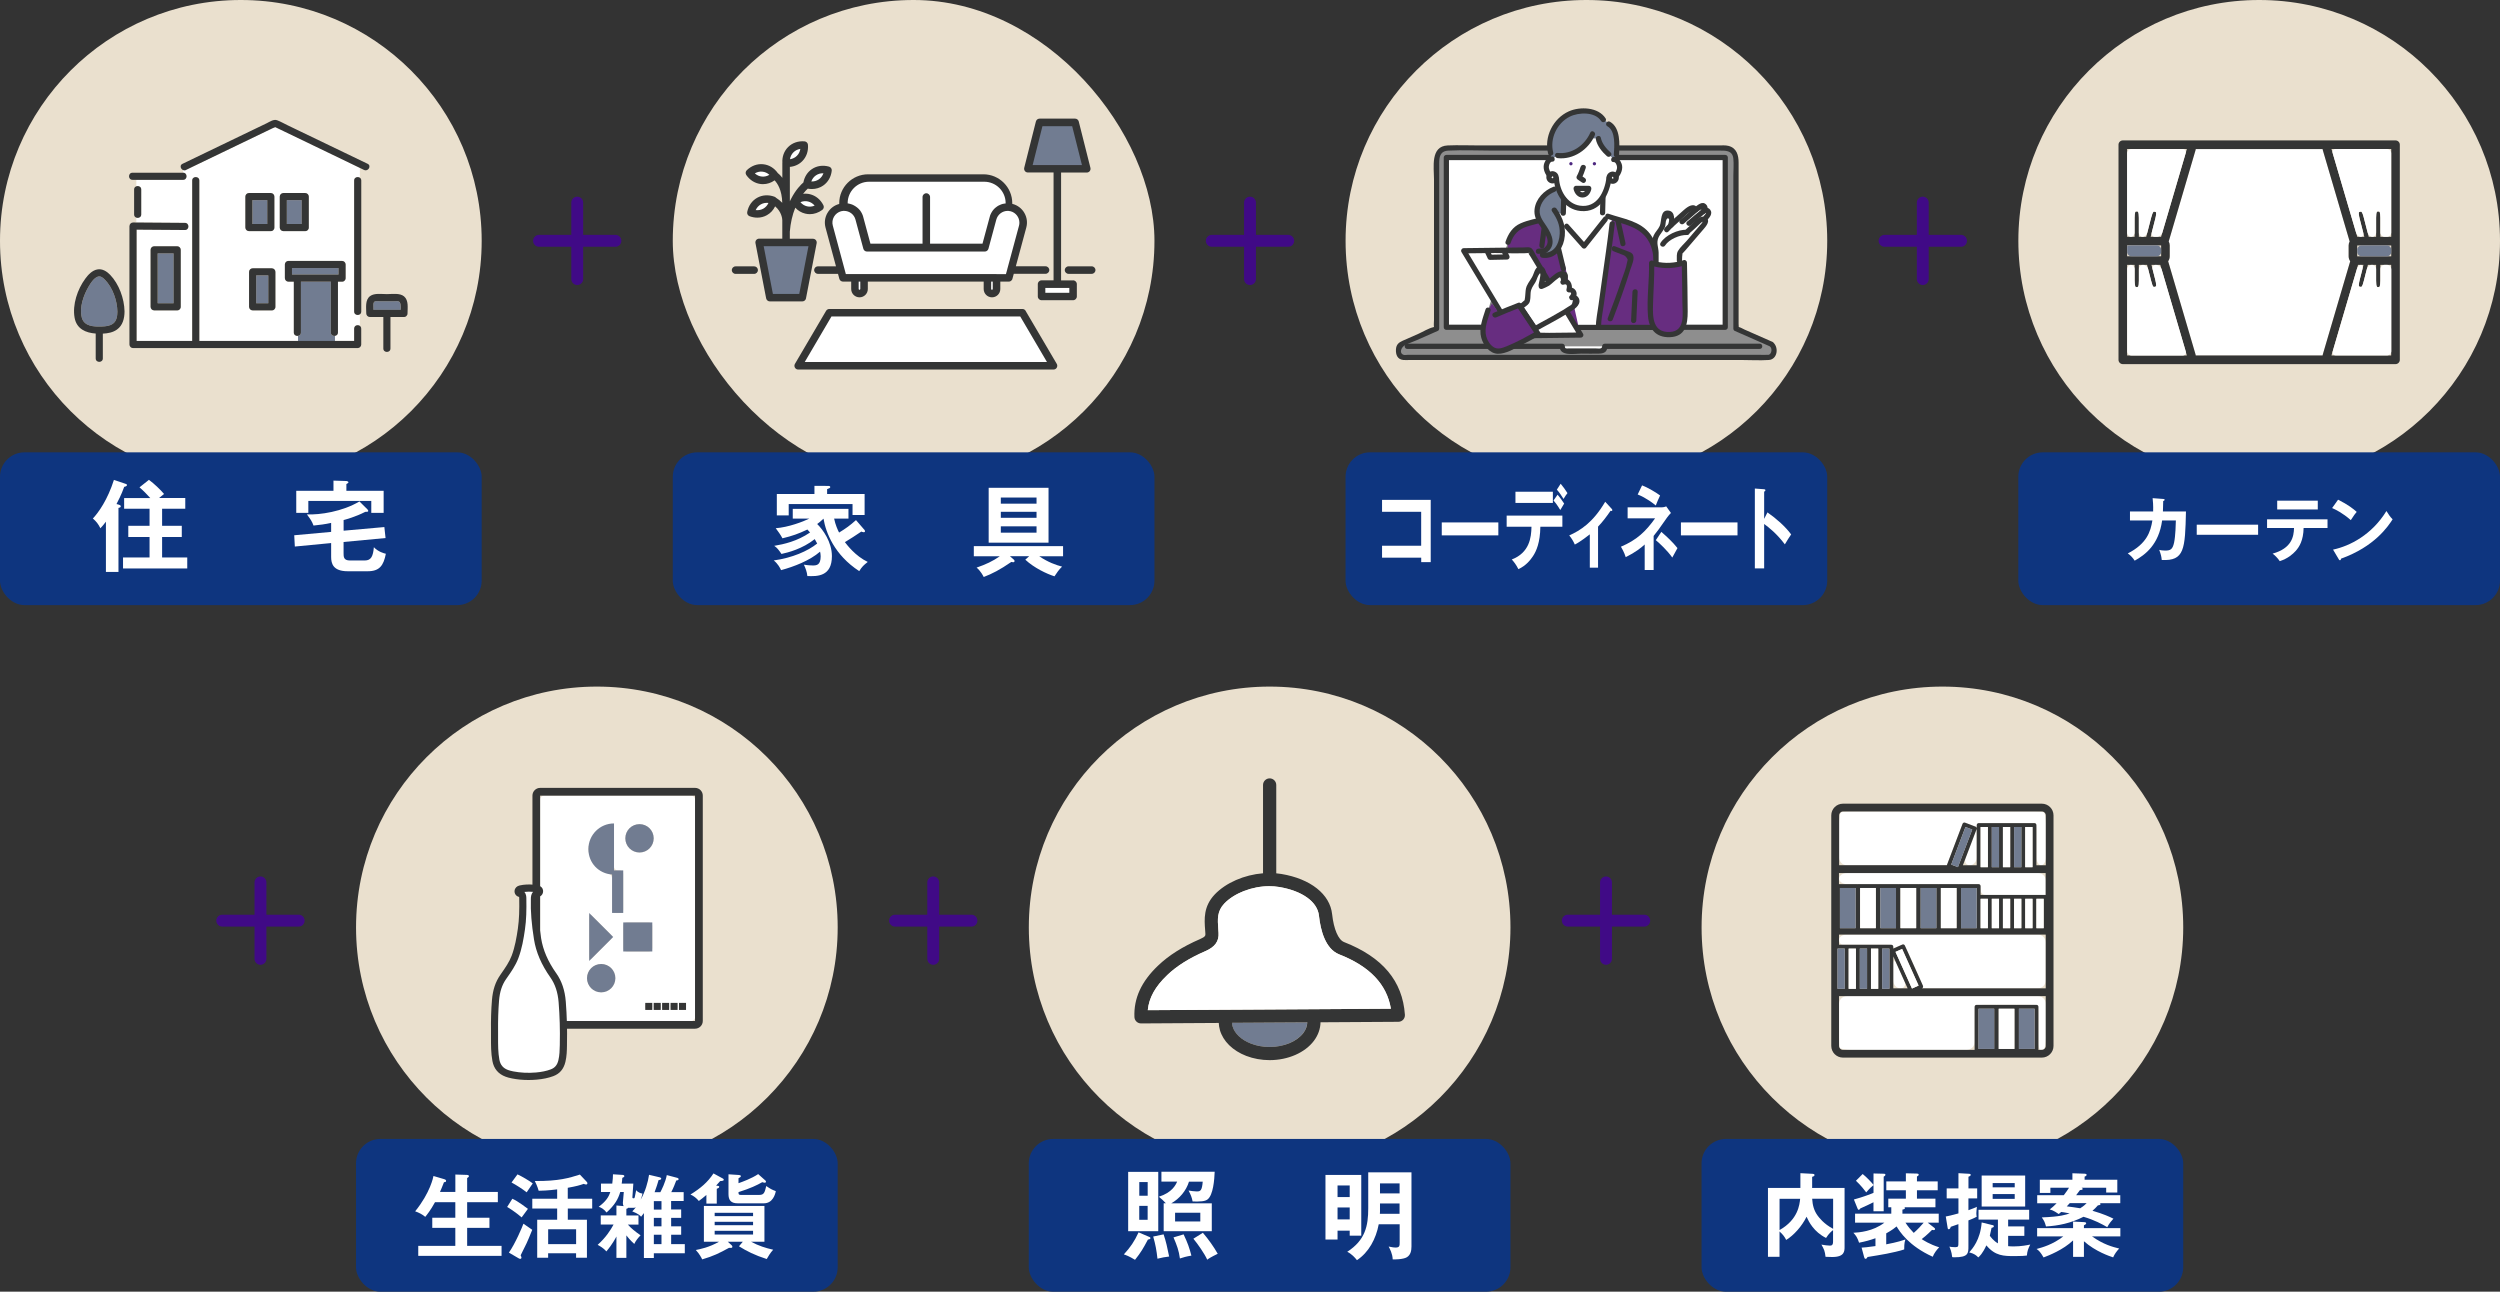 <?xml version="1.0" encoding="UTF-8"?>
<svg id="_レイヤー_2" data-name="レイヤー 2" xmlns="http://www.w3.org/2000/svg" viewBox="0 0 631.38 326.22">
  <rect x="0" y="0" width="631.38" height="326.22" fill="#333333" stroke="none"/>
  <defs>
    <style>
      .cls-1 {
        fill: #0e357f;
      }

      .cls-2 {
        fill: #717c91;
      }

      .cls-3 {
        fill: #8e8e8e;
      }

      .cls-4 {
        fill: #4d2880;
      }

      .cls-5 {
        fill: #fff;
      }

      .cls-6 {
        fill: #eae0ce;
      }

      .cls-7 {
        fill: #672d80;
      }

      .cls-8 {
        fill: none;
        stroke: #400a86;
        stroke-linecap: round;
        stroke-linejoin: round;
        stroke-width: 3px;
      }

      .cls-9 {
        fill: #343535;
      }

      .cls-10 {
        fill: #7f7f80;
      }
    </style>
  </defs>
  <g id="_デザイン" data-name="デザイン">
    <g>
      <rect class="cls-6" x="169.91" y="0" width="121.65" height="121.65" rx="60.82" ry="60.82"/>
      <path class="cls-6" d="M400.65,0h0C434.22,0,461.47,27.25,461.47,60.82h0c0,33.57-27.25,60.82-60.82,60.82h0c-33.57,0-60.82-27.25-60.82-60.82h0C339.82,27.25,367.08,0,400.65,0Z"/>
      <path class="cls-6" d="M150.74,173.4h0c33.57,0,60.82,27.25,60.82,60.82h0c0,33.57-27.25,60.82-60.82,60.82h0c-33.57,0-60.82-27.25-60.82-60.82h0c0-33.57,27.25-60.82,60.82-60.82Z"/>
      <path class="cls-6" d="M320.65,173.4h0c33.57,0,60.82,27.25,60.82,60.82h0c0,33.57-27.25,60.82-60.82,60.82h0c-33.57,0-60.82-27.25-60.82-60.82h0c0-33.57,27.25-60.82,60.82-60.82Z"/>
      <path class="cls-6" d="M490.56,173.4h0c33.57,0,60.82,27.25,60.82,60.82h0c0,33.57-27.25,60.82-60.82,60.82h0c-33.57,0-60.82-27.25-60.82-60.82h0c0-33.57,27.25-60.82,60.82-60.82Z"/>
      <path class="cls-6" d="M570.56,0h0C604.13,0,631.38,27.25,631.38,60.82h0c0,33.57-27.25,60.82-60.82,60.82h0c-33.57,0-60.82-27.25-60.82-60.82h0C509.73,27.25,536.99,0,570.56,0Z"/>
      <path class="cls-6" d="M60.82,0h0C94.39,0,121.65,27.25,121.65,60.82h0c0,33.57-27.25,60.82-60.82,60.82h0C27.25,121.65,0,94.39,0,60.82H0C0,27.25,27.25,0,60.82,0Z"/>
      <g>
        <line class="cls-8" x1="136.13" y1="60.82" x2="155.43" y2="60.82"/>
        <line class="cls-8" x1="145.78" y1="51.17" x2="145.78" y2="70.48"/>
      </g>
      <g>
        <line class="cls-8" x1="306.04" y1="60.82" x2="325.34" y2="60.82"/>
        <line class="cls-8" x1="315.69" y1="51.17" x2="315.69" y2="70.48"/>
      </g>
      <g>
        <line class="cls-8" x1="475.95" y1="60.82" x2="495.26" y2="60.82"/>
        <line class="cls-8" x1="485.6" y1="51.17" x2="485.6" y2="70.48"/>
      </g>
      <g>
        <line class="cls-8" x1="56.13" y1="232.51" x2="75.43" y2="232.51"/>
        <line class="cls-8" x1="65.78" y1="222.85" x2="65.78" y2="242.16"/>
      </g>
      <g>
        <line class="cls-8" x1="226.04" y1="232.51" x2="245.34" y2="232.51"/>
        <line class="cls-8" x1="235.69" y1="222.85" x2="235.69" y2="242.16"/>
      </g>
      <g>
        <line class="cls-8" x1="395.95" y1="232.51" x2="415.26" y2="232.51"/>
        <line class="cls-8" x1="405.6" y1="222.85" x2="405.6" y2="242.16"/>
      </g>
      <g>
        <g>
          <rect class="cls-5" x="263.19" y="71.63" width="7.8" height="3.31"/>
          <polygon class="cls-2" points="271.13 31.42 273.83 42.13 267.03 42.13 260.22 42.13 262.92 31.42 271.13 31.42"/>
          <polygon class="cls-5" points="257.92 79.47 265.21 91.87 202.45 91.87 209.73 79.47 257.92 79.47"/>
          <g>
            <path class="cls-5" d="M257.9,56.22c0,.29-.04.59-.12.89l-2.97,11-.42,1.56h-41.12l-.42-1.56s0-.03-.01-.05l-2.95-10.96c-.49-1.82.59-3.7,2.41-4.19.21-.06.42-.09.63-.11.09,0,.17,0,.26,0,1.54,0,2.9,1.04,3.3,2.53l1.99,7.37c.06.22.25.37.48.37h29.75c.22,0,.42-.15.48-.37l1.99-7.37c.4-1.49,1.76-2.53,3.3-2.53.05,0,.1,0,.14,0,.01,0,.03,0,.04,0,.24.01.47.05.71.11,1.52.41,2.53,1.8,2.53,3.3Z"/>
            <path class="cls-5" d="M254.19,51.33v.48s-.02,0-.03,0c-.03,0-.07,0-.1,0-.04,0-.09,0-.13.02-.05,0-.09.01-.14.02l-.09.02s-.02,0-.04,0l-.14.03h-.01s-.09.03-.14.04c-.05.01-.11.03-.16.05-.02,0-.05.01-.07.02-.03,0-.06.02-.1.03-.02,0-.05.02-.07.02-.04.02-.09.03-.13.05-.05.02-.09.04-.14.06-.05.02-.1.04-.14.07,0,0,0,0,0,0-.05.02-.1.05-.15.08h0s-.09.05-.13.07c-.08.05-.17.1-.25.16-.02.02-.05.03-.07.05-.09.06-.17.12-.25.19-.03.03-.07.06-.1.08h0s-.04.03-.05.05c-.03.02-.05.05-.08.07-.02.02-.04.04-.06.06-.07.07-.14.14-.2.21-.04.04-.07.08-.1.12,0,0,0,0,0,0-.04.04-.07.08-.1.13,0,0,0,0,0,0-.03.04-.07.09-.1.13,0,0,0,0,0,0-.03.04-.06.08-.09.13v.02c-.07.09-.12.17-.17.26-.03.06-.06.12-.09.18-.05.1-.09.2-.14.3-.02.05-.04.1-.06.15,0,.01,0,.02-.01.04-.02.05-.03.09-.05.14,0,0,0,.02,0,.03-.02.05-.03.1-.04.15l-1.89,7.01h-14.04v-12.23c0-.27-.22-.5-.5-.5s-.5.22-.5.5v12.23h-13.95l-1.89-7.01c-.02-.06-.03-.12-.05-.17,0,0,0,0,0,0-.02-.05-.03-.09-.05-.14,0-.01,0-.02-.01-.04-.02-.04-.03-.09-.05-.13,0-.01,0-.03-.02-.04-.02-.04-.03-.08-.05-.12,0-.02-.01-.03-.02-.05-.02-.05-.04-.09-.07-.14-.03-.05-.05-.1-.08-.15-.02-.05-.05-.09-.08-.13,0-.02-.02-.03-.03-.05,0,0,0,0,0-.01-.02-.04-.05-.07-.07-.11-.03-.05-.06-.09-.09-.14,0,0,0-.01-.01-.02-.03-.04-.05-.07-.08-.1,0,0-.01-.02-.02-.03-.03-.04-.06-.08-.09-.11-.04-.05-.09-.1-.13-.15-.03-.03-.06-.06-.09-.1,0,0-.01-.01-.02-.02-.01-.01-.03-.03-.04-.04-.03-.03-.06-.06-.09-.09-.03-.03-.06-.06-.1-.09-.02-.02-.04-.03-.05-.05-.04-.03-.07-.06-.11-.09-.27-.22-.56-.4-.87-.55-.03-.01-.05-.02-.08-.04-.03-.01-.05-.02-.08-.04-.03-.01-.05-.02-.08-.03-.06-.02-.12-.05-.18-.07-.02,0-.04-.02-.07-.02-.11-.04-.22-.07-.34-.1-.11-.03-.22-.05-.33-.07-.13-.02-.26-.04-.4-.05-.02,0-.04,0-.05,0-.03,0-.05,0-.08,0v-.48c0-3.23,2.63-5.85,5.85-5.85h29.1c3.23,0,5.85,2.62,5.85,5.85Z"/>
          </g>
          <path class="cls-5" d="M251.17,70.67v2.32c0,.36-.29.66-.65.66s-.65-.29-.65-.66v-2.32h1.31Z"/>
          <path class="cls-5" d="M217.71,70.67v2.32c0,.36-.29.66-.65.66s-.65-.29-.65-.66v-2.32h1.31Z"/>
          <path class="cls-2" d="M204.72,61.73l-1.23,6.38s0,0,0,0l-1.27,6.58h-7.39l-1.27-6.57s0-.01,0-.02l-1.23-6.37h12.4Z"/>
          <g>
            <path class="cls-5" d="M208.53,43.37c-.21.98-.73,1.79-1.51,2.32-.77.52-1.72.71-2.71.54.21-.98.73-1.79,1.51-2.32.77-.52,1.72-.71,2.71-.54Z"/>
            <path class="cls-5" d="M204.2,50.44c.91.22,1.69.8,2.22,1.64-.86.51-1.82.67-2.73.45-.91-.22-1.69-.79-2.22-1.64.86-.51,1.82-.67,2.73-.45Z"/>
            <path class="cls-5" d="M202.61,37.12c-.02,1-.38,1.9-1.04,2.56-.66.66-1.56,1.02-2.56,1.04.02-1,.38-1.9,1.04-2.56s1.56-1.02,2.56-1.04Z"/>
            <path class="cls-5" d="M194.69,50.91c-.29.96-.88,1.72-1.7,2.18-.82.46-1.78.56-2.75.3.29-.96.88-1.72,1.7-2.18.82-.46,1.78-.56,2.75-.3Z"/>
            <path class="cls-5" d="M192.57,42.9c.93.09,1.78.55,2.43,1.32-.78.62-1.71.91-2.64.82-.93-.09-1.78-.55-2.43-1.32.78-.62,1.71-.91,2.64-.82Z"/>
          </g>
        </g>
        <g>
          <path class="cls-9" d="M271.01,70.82h-3.03v-27.24h6.49c.29,0,.57-.14.75-.37.18-.23.24-.53.17-.82l-2.95-11.71c-.11-.42-.48-.72-.92-.72h-8.98c-.43,0-.81.29-.92.72l-2.95,11.7c-.07.29,0,.58.17.82.18.23.45.36.75.36h6.49v27.24h-3.03c-.52,0-.95.43-.95.95v3.12c0,.52.43.95.95.95h7.96c.52,0,.95-.43.95-.95v-3.12c0-.52-.43-.95-.95-.95ZM263.28,31.87h7.5l2.47,9.81h-12.45l2.47-9.81ZM270.06,72.71v1.23h-6.06v-1.23h6.06Z"/>
          <path class="cls-9" d="M275.71,67.26h-5.85c-.52,0-.95.43-.95.95s.43.95.95.95h5.85c.52,0,.95-.43.95-.95s-.43-.95-.95-.95Z"/>
          <path class="cls-9" d="M259.03,78.5c-.17-.29-.48-.47-.82-.47h-48.76c-.33,0-.65.18-.82.47l-7.87,13.4c-.17.29-.17.66,0,.95.17.3.48.48.82.48h64.49c.34,0,.66-.18.82-.48.17-.29.17-.66,0-.95l-7.87-13.39ZM203.24,91.42l6.75-11.5h47.67l6.75,11.5h-61.18Z"/>
          <path class="cls-9" d="M208.97,53.79c-.65,1.13-.82,2.44-.48,3.69l2.64,9.78h-4.56c-.45,0-.84.32-.93.76,0,0,0,0,0,0-.01.06-.02.12-.02.19,0,.52.43.95.95.95h5.07l.34,1.26c.11.41.49.7.92.7h2.07v1.87c0,1.16.94,2.1,2.1,2.1s2.1-.94,2.1-2.1v-1.87h29.26v1.87c0,1.16.94,2.1,2.1,2.1s2.1-.94,2.1-2.1v-1.87h2.07s.03,0,.04,0c.01,0,.03,0,.04,0,.17,0,.33-.04.47-.13.22-.13.38-.33.44-.58l.34-1.26h8.02c.52,0,.95-.43.95-.95s-.43-.95-.95-.95h-7.5l2.64-9.78c.34-1.25.17-2.56-.48-3.69-.65-1.13-1.7-1.93-2.95-2.27-.03,0-.07-.01-.11-.02v-.17c0-4.02-3.27-7.3-7.3-7.3h-29.1c-4.02,0-7.3,3.27-7.3,7.3v.19s-.01,0-.02,0c-1.25.34-2.3,1.14-2.95,2.27ZM250.31,71.12h.41v1.87c0,.11-.09.2-.2.2s-.2-.09-.2-.2v-1.87ZM251.67,69.22h-38.05l-.33-1.23s0,0,0,0c0-.01,0-.03-.01-.04,0,0,0,0,0,0l-2.95-10.96c-.21-.76-.1-1.56.29-2.25.4-.69,1.04-1.18,1.8-1.39.18-.05.37-.08.55-.09,0,0,0,0,0,0,0,0,0,0,0,0,0,0,0,0,0,0,.07,0,.15,0,.22,0,1.34,0,2.52.9,2.86,2.2l1.99,7.37c.11.41.49.7.92.7h29.75c.43,0,.8-.29.92-.7l1.99-7.37c.35-1.29,1.53-2.2,2.86-2.2.04,0,.08,0,.14,0h.02c.21.01.41.05.61.1,1.29.35,2.2,1.53,2.2,2.87,0,.26-.03.52-.1.77l-2.96,10.97s0,0,0,.01v.02s-.34,1.23-.34,1.23h-2.38ZM217.26,72.99c0,.11-.09.2-.2.2s-.2-.09-.2-.2v-1.87h.41v1.87ZM253.74,51.41s-.01,0-.02,0c0,0,0,0,0,0,0,0,0,0,0,0,0,0,0,0,0,0-.04,0-.07.01-.09.02h-.01s0,0,0,0c0,0,0,0,0,0h-.03s-.08.02-.12.03c-.01,0-.02,0-.04,0,0,0,0,0,0,0,0,0,0,0,0,0,0,0,0,0,0,0h0s0,0,0,0c-.04,0-.08.02-.12.03,0,0-.02,0-.03,0-.06.02-.12.03-.17.05-.03,0-.06.02-.08.02,0,0,0,0,0,0,0,0,0,0,0,0,0,0,0,0,0,0-.03,0-.06.02-.09.03,0,0,0,0,0,0,0,0,0,0,0,0,0,0,0,0,0,0h0s-.05.02-.08.03c0,0,0,0,0,0l-.13.05c-.05.02-.1.04-.15.07,0,0,0,0,0,0,0,0,0,0,0,0h0c-.05.02-.11.05-.16.07,0,0,0,0,0,0-.05.03-.11.05-.16.08,0,0-.01,0-.02,0-.04.02-.09.05-.13.07-.09.05-.18.11-.27.17l-.08.06c-.09.07-.19.14-.28.21l-.03.02s-.05.05-.08.07c0,0,0,0,0,0-.02.02-.04.03-.05.04-.03.02-.05.05-.09.08,0,0,0,0,0,0,0,0,0,0,0,0,0,0,0,0-.01.01-.02.02-.04.04-.05.05,0,0,0,0,0,0,0,0,0,0,0,0,0,0,0,0,0,0-.07.07-.14.14-.21.22-.04.04-.08.09-.11.13,0,0,0,0-.01.01,0,.01-.02.02-.03.04-.02.02-.04.04-.05.07,0,0-.01.01-.02.02,0,0,0,0,0,0,0,0,0,0-.01.01-.04.05-.07.1-.11.15,0,0,0,0,0,0,0,0,0,0,0,.01-.03.05-.06.09-.09.14,0,0-.02.03-.02.03-.06.09-.12.19-.17.29-.04.06-.07.13-.1.2-.05.11-.1.22-.15.33,0,0,0,0,0,0,0,0,0,0,0,0,0,0,0,0,0,0-.02.04-.04.09-.05.14,0,0,0,.01,0,.02,0,0,0,0,0,0,0,0,0,0,0,.01,0,0,0,.02-.01.03-.02.05-.04.1-.05.15,0,0,0,.03,0,.03-.02.06-.03.11-.05.17h0s0,0,0,0c0,0,0,0,0,0l-1.8,6.67h-13.24v-11.78c0-.52-.43-.95-.95-.95s-.95.43-.95.95v11.78h-13.16l-1.8-6.67c-.02-.06-.03-.12-.05-.18,0,0,0-.01,0-.02,0,0,0,0,0,0-.02-.05-.03-.1-.05-.15,0,0-.01-.04-.01-.04-.02-.05-.03-.09-.05-.14,0-.02-.01-.04-.02-.04-.02-.04-.03-.08-.06-.14,0,0,0,0,0,0,0,0,0,0,0,0l-.02-.05c-.02-.05-.05-.1-.07-.16-.03-.05-.06-.11-.08-.15,0,0,0,0,0,0,0,0,0,0,0,0,0,0,0,0,0,0-.03-.05-.06-.1-.07-.12-.01-.02-.03-.05-.04-.07,0,0,0-.01,0-.01,0,0,0,0,0,0,0-.01-.02-.03-.03-.04-.02-.03-.04-.06-.05-.08,0,0,0,0,0,0,0,0,0,0,0,0-.03-.04-.05-.08-.09-.14,0,0,0,0,0-.01,0,0,0,0,0,0,0,0,0,0,0,0,0,0,0-.01-.01-.02-.02-.02-.03-.05-.05-.07-.01-.02-.02-.03-.04-.05,0,0,0,0,0,0,0,0,0-.01-.02-.02-.03-.04-.06-.08-.1-.12,0,0,0,0,0,0h0s0,0,0,0c-.04-.05-.09-.1-.14-.16,0,0,0,0,0,0,0,0,0,0,0,0,0,0,0,0,0,0-.03-.03-.05-.06-.07-.08,0,0-.02-.02-.03-.03,0,0,0,0,0,0,0,0-.01-.01-.02-.02-.02-.02-.03-.04-.04-.04-.04-.04-.07-.07-.11-.1-.04-.04-.07-.07-.11-.1h0s0,0,0,0h0l-.05-.04s0,0,0,0h0s-.08-.07-.12-.1c0,0,0,0,0,0-.3-.24-.62-.44-.95-.6-.02-.01-.05-.02-.09-.04-.03-.01-.06-.03-.08-.04,0,0,0,0,0,0,0,0,0,0,0,0,0,0,0,0,0,0-.02-.01-.05-.02-.08-.03h0s0,0,0,0c-.06-.03-.13-.05-.19-.07,0,0-.04-.01-.04-.01h-.03s0,0,0-.01c0,0,0,0,0,0,0,0,0,0,0,0-.12-.04-.24-.08-.37-.11-.12-.03-.24-.05-.36-.08,0,0,0,0,0,0,0,0,0,0,0,0-.05,0-.11-.02-.16-.02v-.07c0-2.98,2.42-5.4,5.4-5.4h29.1c2.98,0,5.4,2.42,5.4,5.4v.08Z"/>
          <path class="cls-9" d="M203.55,75.37l2.7-13.95c.05-.28-.02-.56-.2-.78,0,0,0,0,0,0-.18-.22-.45-.34-.73-.34h-5.85v-1.78c.18-2.21.64-4.24,1.38-6.07.68.75,1.54,1.27,2.52,1.5.38.09.76.14,1.15.14,1.1,0,2.18-.37,3.14-1.07.38-.27.5-.78.29-1.19-.73-1.44-1.93-2.42-3.39-2.78-.57-.14-1.16-.17-1.74-.1.49-.64.92-1.07,1.18-1.31.35.07.7.1,1.05.1,1.02,0,1.99-.29,2.81-.85,1.24-.84,2.03-2.19,2.2-3.79.05-.46-.24-.89-.69-1.02,0,0,0,0,0,0-1.55-.43-3.09-.21-4.34.64-1.12.76-1.87,1.95-2.13,3.36-.62.53-1.93,1.83-3.11,4.13,0,0,0,0,0,0-.11.21-.21.42-.31.63v-8.69c1.21-.11,2.31-.61,3.13-1.44,1.06-1.06,1.57-2.53,1.44-4.14-.04-.47-.4-.83-.87-.87-1.61-.13-3.08.38-4.14,1.44-1.02,1.02-1.54,2.43-1.45,3.98,0,.03-.01.07-.01.1v3.7c-.46-.62-.89-1.01-1.14-1.2-.92-1.3-2.24-2.1-3.72-2.24-1.49-.15-2.95.39-4.12,1.51-.33.33-.38.84-.12,1.22.92,1.32,2.25,2.13,3.74,2.28.16.02.32.02.48.02,1.04,0,2.05-.33,2.93-.96.71.75,1.86,2.45,1.93,5.67-.45-.47-.98-.9-1.57-1.27-.1-.11-.23-.2-.38-.26-1.51-.56-3.07-.47-4.38.26-1.31.73-2.21,2.01-2.52,3.59-.09.46.16.91.6,1.07.65.24,1.31.36,1.96.36.86,0,1.68-.21,2.42-.63.91-.51,1.61-1.27,2.07-2.23,1.65,1.41,1.8,3.14,1.81,3.5v.1h0s0,0,0,0c0,0,0,.01,0,.01v2.75s0,0,0,0v1.8h-5.85c-.28,0-.55.13-.73.34-.18.22-.25.5-.2.78l2.7,13.96c.09.44.48.77.93.77h8.21c.45,0,.85-.32.93-.77ZM199.51,40.22c.1-.68.4-1.28.87-1.75.47-.47,1.06-.76,1.75-.87-.1.68-.4,1.28-.87,1.75-.47.47-1.07.76-1.75.87ZM202.15,51.06c.64-.27,1.3-.33,1.94-.17.64.15,1.21.51,1.65,1.04-.64.27-1.3.33-1.94.17-.64-.15-1.21-.51-1.65-1.04ZM204.9,45.83c.23-.65.63-1.18,1.18-1.55.55-.37,1.19-.55,1.88-.52-.23.65-.63,1.18-1.18,1.55-.55.37-1.19.55-1.88.52ZM194.31,44.15c-.59.35-1.24.51-1.9.44-.66-.06-1.26-.34-1.78-.8.59-.35,1.24-.51,1.9-.44.66.06,1.26.34,1.78.8ZM194.08,51.25c-.29.63-.73,1.12-1.31,1.45-.58.32-1.23.44-1.92.36.29-.63.73-1.12,1.31-1.45.58-.32,1.23-.44,1.92-.36ZM195.2,74.24l-2.33-12.06h11.31l-1.13,5.83s0,.02,0,.03l-1.2,6.19h-6.64Z"/>
          <path class="cls-9" d="M191.39,68.01c-.1-.44-.48-.74-.93-.74h-4.69c-.52,0-.95.43-.95.95s.43.95.95.95h4.69c.52,0,.95-.43.95-.95,0-.06,0-.11-.02-.17,0-.01,0-.03,0-.04Z"/>
        </g>
      </g>
      <g>
        <g>
          <path class="cls-3" d="M447.31,86.91l-8.88-3.91v-42.95c0-1.48-1.23-2.67-2.75-2.67h-70.1c-1.52,0-2.75,1.2-2.75,2.67v42.95l-8.88,3.91c-.44.19-.72.63-.72,1.11v1.04c0,.67.54,1.21,1.21,1.21h92.39c.67,0,1.21-.54,1.21-1.21v-1.04c0-.48-.28-.91-.72-1.11Z"/>
          <path class="cls-9" d="M447.64,86.34c-2.36-1.04-4.72-2.08-7.08-3.12-.43-.19-.96-.54-1.43-.63-.81-.15.27.2-.04.37.08-.04,0-1.06,0-1.15v-40.73c0-1.87-.46-3.71-2.58-4.24-.78-.2-1.67-.11-2.47-.11h-60.27c-2.71,0-5.44-.12-8.15,0-4.42.19-3.46,5.5-3.46,8.51v35.54c0,.57-.1,1.26,0,1.83,0,.03-.02.35,0,.36.08.03.34-.47.29-.53-.02-.02-.37.17-.4.18-1.28.28-2.66,1.17-3.86,1.7-1.31.58-2.62,1.15-3.93,1.73-1.03.46-1.64.98-1.71,2.2-.07,1.35.37,2.52,1.87,2.67.53.05,1.08,0,1.61,0h83.78c2.28,0,4.62.15,6.9,0s2.62-3.4.92-4.59c-.7-.49-1.36.66-.67,1.14s.5,1.86-.24,2.13c-.14.05-.35-.01-.49,0-.69.07-1.43,0-2.12,0h-88.44c-.32,0-.94.13-1.24,0-1.17-.49-.46-1.89.26-2.32.92-.54,2.01-.89,2.98-1.31,1.82-.8,3.64-1.61,5.47-2.41.21-.09.33-.36.33-.57v-41.63c0-1.63.15-3.21,2.32-3.32,3.66-.19,7.38,0,11.04,0h57.31c1.57,0,3.4-.14,3.62,2.04.14,1.4,0,2.89,0,4.29v38.62c0,.21.12.48.33.57,2.96,1.3,5.92,2.61,8.88,3.91.77.34,1.44-.8.67-1.14Z"/>
        </g>
        <g>
          <rect class="cls-5" x="365.28" y="39.78" width="70.43" height="42.87"/>
          <path class="cls-9" d="M365.28,83.31h70.43c.36,0,.66-.3.66-.66v-42.87c0-.36-.3-.66-.66-.66h-70.43c-.36,0-.66.3-.66.66v42.87c0,.85,1.32.85,1.32,0v-42.87c-.22.22-.44.44-.66.66h70.43c-.22-.22-.44-.44-.66-.66v42.87c.22-.22.44-.44.66-.66h-70.43c-.85,0-.85,1.32,0,1.32Z"/>
        </g>
        <g>
          <path class="cls-5" d="M355.4,87.46h39.15v.63c.15.33.52.56.94.56h8.85c.42,0,.79-.22.94-.56v-.63h39.15"/>
          <path class="cls-9" d="M355.4,88.12h39.15l-.66-.66c0,2.61,3.66,1.85,5.5,1.85,1.52,0,3.05.06,4.57,0,1.27-.05,1.98-.53,1.98-1.85l-.66.66h39.15c.85,0,.85-1.32,0-1.32h-39.15c-.36,0-.66.3-.66.66,0,.78-.97.53-1.63.53h-6.74c-.59,0-1.04.17-1.04-.53,0-.36-.3-.66-.66-.66h-39.15c-.85,0-.85,1.32,0,1.32h0Z"/>
        </g>
        <polygon class="cls-5" points="405.05 49.95 395.03 49.43 394.86 53.63 392.12 54.23 392.72 82.74 406.42 82.74 407.53 55.08 405.05 54.26 405.05 49.95"/>
        <path class="cls-10" d="M375.52,79.4l8.73.43,5.65-18.66-8.99-.17c-.96,2.6-3.26,11.52-5.39,18.41Z"/>
        <path class="cls-7" d="M417.42,61.55c-.4-.9-.86-1.65-1.35-2.27-.56-.7-1.18-1.25-1.85-1.69-1.57-1.04-3.44-1.52-5.54-2.13l-.08.27h0s-1.5-.47-1.5-.47c-.2,1.79-.44,5.17-.75,7.46-.89,6.53-2.51,14.85-3.1,20.02,0,0,2.78.17,2.91,0h12.24s.02-16.98-.04-17.48c-.16-1.33-.44-2.6-.94-3.71Z"/>
        <path class="cls-7" d="M393.76,63.81c.69-.86.03-1.83-.53-2.99-.43-.89-.47-3.21-1.03-4.02-.19-.28-.79-1.31-.94-1.54l-2.51.89c-1.48.33-3.15.29-4.56.89-1.81.77-2.76,2.38-3.34,4.18l-.64,21.87,18.49-.43-3.47-15.61-1.48-3.23Z"/>
        <path class="cls-9" d="M405.86,55.25c4.03,1.41,8.64,1.87,10.74,6.11,1.03,2.08,1.09,4.63,1.23,6.9.29,4.83.1,9.65.13,14.48,0,.85,1.32.85,1.32,0-.03-5.45.23-10.9-.27-16.34-.24-2.62-.61-5.1-2.23-7.26-2.52-3.37-6.86-3.86-10.57-5.16-.8-.28-1.15.99-.35,1.27h0Z"/>
        <path class="cls-9" d="M412.28,73.69c-.12,2.42-.24,4.85-.35,7.27-.04.85,1.28.85,1.32,0,.12-2.42.24-4.85.35-7.27.04-.85-1.28-.85-1.32,0h0Z"/>
        <path class="cls-9" d="M390.15,54.71c-2.03.45-4.21.85-6.12,1.69-2.02.89-3.11,2.61-3.8,4.64-.27.81,1,1.15,1.27.35.75-2.2,1.99-3.5,4.21-4.19,1.57-.49,3.18-.86,4.79-1.22.83-.18.48-1.46-.35-1.27h0Z"/>
        <path class="cls-9" d="M391.15,55.43c1.01,4.21,2.03,8.42,3.04,12.63.2.83,1.47.48,1.27-.35-1.01-4.21-2.03-8.42-3.04-12.63-.2-.83-1.47-.48-1.27.35h0Z"/>
        <path class="cls-9" d="M406.49,56.5c-.54,4.72-1.24,9.43-1.9,14.13-.3,2.14-.6,4.29-.89,6.43-.24,1.82-.67,3.75-.67,5.59,0,.85,1.32.85,1.32,0,0-1.93.45-3.95.71-5.85.31-2.32.64-4.64.97-6.96.63-4.44,1.28-8.89,1.79-13.35.1-.84-1.22-.84-1.32,0h0Z"/>
        <path class="cls-9" d="M407.97,55.9c.43,1.94.86,3.88,1.28,5.82.18.83,1.46.48,1.27-.35-.43-1.94-.86-3.88-1.28-5.82-.18-.83-1.45-.48-1.27.35h0Z"/>
        <path class="cls-9" d="M407.48,63.45c.67.26,1.33.52,2,.78.57.22.96.3,1.32.85.44.67.24.45.14,1.08-.25,1.59-.98,3.25-1.49,4.78-1.05,3.17-2.23,6.29-3.41,9.41-.3.79.97,1.14,1.27.35,1.57-4.14,3.11-8.28,4.4-12.52.31-1.03,1.32-2.97.59-4.01-.32-.45-1-.63-1.49-.82-.99-.39-1.99-.78-2.98-1.16-.79-.31-1.13.97-.35,1.27h0Z"/>
        <path class="cls-9" d="M389.49,56.2c-.23,1.9-.46,3.8-.73,5.7-.12.83,1.15,1.19,1.27.35.29-2.01.53-4.03.77-6.05.1-.84-1.22-.83-1.32,0h0Z"/>
        <path class="cls-9" d="M395.17,57.61c1.48,1.66,2.95,3.33,4.43,4.99.22.25.72.27.93,0,1.8-2.27,3.6-4.53,5.39-6.8.52-.66-.41-1.6-.93-.93-1.8,2.27-3.6,4.53-5.39,6.8h.93c-1.48-1.66-2.95-3.33-4.43-4.99-.56-.64-1.5.3-.93.93h0Z"/>
        <path class="cls-9" d="M391.47,62.61c-.99.06-1.97.12-2.96.18-.84.05-.85,1.37,0,1.32.99-.06,1.97-.12,2.96-.18.84-.05.85-1.37,0-1.32h0Z"/>
        <path class="cls-2" d="M392.51,47.79c-2.63.89-4.36,3.61-4.33,5.61.02,1.2.3,1.8.84,2.61.15.23.32.47.51.75.56.81,1.11,1.63,1.54,2.51.68,1.41.77,2.98-.82,3.97v1.27c1.04,0,1.88-.36,2.53-.96,1.42-1.31,1.94-3.73,1.74-5.76-.03-.27-.07-.54-.12-.8-.3-1.47-.62-2.1-1.26-3.06l1.65-.07.11-3.54.05-.04c-.7-.89-1.15-1.89-1.43-2.78l-1.03.29Z"/>
        <path class="cls-9" d="M392.34,47.16c-2.4.92-4.51,3.08-4.79,5.73-.15,1.46.35,2.63,1.14,3.81,1.07,1.58,3.48,4.34,1.23,5.97-.68.49-.02,1.64.67,1.14,2.53-1.83,1.46-4.44,0-6.65-1.01-1.53-2.16-2.85-1.61-4.81.51-1.81,1.97-3.26,3.69-3.92.79-.3.44-1.58-.35-1.27h0Z"/>
        <path class="cls-9" d="M391.96,53.36c1.22,1.76,2.04,3.43,1.95,5.64-.11,2.6-1.45,5.16-4.39,4.79-.84-.11-.83,1.22,0,1.32,2.94.37,4.92-1.73,5.51-4.47.63-2.97-.24-5.53-1.92-7.94-.48-.69-1.63-.03-1.14.67h0Z"/>
        <path class="cls-5" d="M408.25,40.3c-.37-.44-.57-.98-1.11-.8.57-1.52.06-3-.66-4.46-.72-1.45-2.05-2.59-3.6-3.06l-.04,1.4c-1.08,2.25-3.23,3.95-5.67,4.49-1.98.43-4.36.28-5.61,1.87-.59.75-.99,2.49-.62,3.36.37.88.93,1.48,1.88,1.46.1,2.65,1.42,5.73,3.68,7.11,2.01,1.22,4.85,1.04,6.68-.43,1.83-1.47,2.71-4.79,3.3-7.07.02.63.96.53,1.58.39.62-.14.54-.75.68-1.37.14-.62.34-.69.2-1.31-.13-.56-.31-1.13-.68-1.57Z"/>
        <path class="cls-2" d="M406,30.9l-1.07-.67c-1.13-2.04-5.24-2.62-7.45-1.9-1.92.63-3.57,1.76-4.64,3.51-1.19,1.95-1.91,4.58-1.2,6.84l.19,1.48s.05,0,.07,0l1.46-.89c3.2.49,6.65-1.57,8.31-4.35l2.01.06c.21,1.33,1.6,3.11,2.63,3.99l1.24,1.29s.08,0,.12,0l.59-1.19c.31-4.36-.68-7.39-2.24-8.17Z"/>
        <path class="cls-5" d="M407.28,43.98c-.48,0-.88.38-.89.86,0,.01,0,.02,0,.03,0,.49.4.89.89.89s.9-.4.9-.89c0-.12-.02-.24-.07-.35-.14-.32-.45-.55-.83-.55Z"/>
        <path class="cls-5" d="M392.08,43.88c-.32,0-.59.16-.75.41-.09.14-.14.31-.14.48,0,.49.4.89.89.89.42,0,.77-.29.87-.67.02-.07.03-.15.03-.22,0-.49-.4-.9-.9-.9Z"/>
        <path class="cls-9" d="M392.4,45.01c.21,3.86,2.61,7.87,6.75,8.28,5.06.5,7.33-4.17,7.9-8.44.11-.84-1.21-.83-1.32,0-.48,3.59-2.4,7.73-6.72,7.09-3.28-.49-5.11-3.85-5.28-6.92-.05-.84-1.37-.85-1.32,0h0Z"/>
        <path class="cls-9" d="M399.19,42.1c-.27.79-.54,1.63-.96,2.36-.19.32-.06.71.24.9.38.24.73.51,1.11.75.72.46,1.38-.68.67-1.14-.38-.24-.73-.51-1.11-.75.08.3.16.6.24.9.48-.82.79-1.78,1.1-2.68.28-.8-1-1.15-1.27-.35h0Z"/>
        <path class="cls-9" d="M405.39,53.76c.03-1.28.06-2.56.1-3.84.02-.85-1.3-.85-1.32,0-.03,1.28-.06,2.56-.1,3.84-.02.85,1.3.85,1.32,0h0Z"/>
        <path class="cls-9" d="M394.26,50.32c-.04,1.18-.07,2.36-.11,3.54-.03.85,1.29.85,1.32,0,.04-1.18.07-2.36.11-3.54.03-.85-1.29-.85-1.32,0h0Z"/>
        <path class="cls-9" d="M405.5,29.9c-1.85-2.88-6.45-3.05-9.29-1.78-3.98,1.78-6.34,6.49-5.21,10.74.22.82,1.49.47,1.27-.35-.92-3.49.96-7.43,4.16-9.04,2.24-1.13,6.39-1.31,7.93,1.09.46.71,1.6.05,1.14-.67h0Z"/>
        <path class="cls-9" d="M392.01,39.51c-.99-.08-1.68.83-1.99,1.67-.44,1.21.03,2.44.74,3.45.48.69,1.63.03,1.14-.67-.41-.58-.84-1.29-.72-2.03.06-.39.35-1.14.83-1.1.85.07.84-1.25,0-1.32h0Z"/>
        <path class="cls-9" d="M407.53,40.93c.51-.04.82.8.85,1.21.07.75-.42,1.48-.85,2.06-.51.68.63,1.34,1.14.67.73-.97,1.29-2.25.89-3.47-.29-.87-1.01-1.86-2.03-1.78-.84.06-.85,1.38,0,1.32h0Z"/>
        <path class="cls-9" d="M405.95,31.89c2.16,1.22,1.75,5.15,1.62,7.18-.05.85,1.27.84,1.32,0,.16-2.59.41-6.8-2.28-8.32-.74-.42-1.41.72-.67,1.14h0Z"/>
        <path class="cls-9" d="M403.03,35.16c.32,1.65,1.56,3.19,2.8,4.28.64.56,1.57-.37.93-.93-1.08-.95-2.18-2.25-2.46-3.7-.16-.83-1.43-.48-1.27.35h0Z"/>
        <path class="cls-9" d="M401.64,33.49c-1.43,3.22-4.68,5.54-8.28,5.13-.84-.1-.84,1.22,0,1.32,4.02.46,7.83-2.18,9.42-5.78.34-.77-.8-1.44-1.14-.67h0Z"/>
        <path class="cls-9" d="M392.08,43.22c-.86.05-1.58.71-1.55,1.6.03.83.72,1.5,1.55,1.51.84,0,1.56-.72,1.56-1.55,0-.88-.71-1.51-1.56-1.56-.85-.05-.85,1.27,0,1.32.3.02.31.47,0,.47s-.3-.45,0-.47c.84-.05.85-1.37,0-1.32Z"/>
        <path class="cls-9" d="M407.28,43.32c-.82.04-1.54.66-1.55,1.52-.01.83.63,1.52,1.46,1.58.81.06,1.54-.56,1.64-1.36.11-.95-.62-1.69-1.54-1.74-.85-.05-.85,1.27,0,1.32.32.02.3.5-.02.47-.3-.02-.27-.46.02-.47.84-.04.85-1.36,0-1.32Z"/>
        <path class="cls-9" d="M401.26,46.92h-3.21c-.44,0-.73.42-.64.84.25,1.1,1.05,2.14,2.27,2.13s1.99-1.04,2.21-2.13c.16-.83-1.11-1.18-1.27-.35-.1.49-.33,1.14-.94,1.16-.62.02-.89-.67-1-1.16-.21.28-.42.56-.64.84h3.21c.85,0,.85-1.32,0-1.32Z"/>
        <path class="cls-4" d="M396.74,40.93c-.23,0-.42.19-.42.42s.19.42.42.42.42-.19.42-.42-.19-.42-.42-.42Z"/>
        <path class="cls-4" d="M402.67,40.93c-.23,0-.42.19-.42.42s.19.42.42.42.42-.19.42-.42-.19-.42-.42-.42Z"/>
        <g>
          <g>
            <path class="cls-5" d="M431.3,53.29c-.46-.4-.85-.13-1,0h0s-.04.04-.04.04c.11-.16.6-.92.13-1.26-.26-.18-.59-.19-.88-.06-.37.16-.91.8-1.26.95-.04-.11-.24-.39-.35-.45-.68-.34-1.58.4-2.03.85-.5.49-2.39,2.18-3.71,3.42l-.16-.03c.24-1.16.3-2.38-.27-2.75-.34-.22-.84-.27-1.1.04-.51.6-.38,1.07-.42,1.45-.2,1.63-.35,1.81-1.02,2.8-.19.27-.66.76-.98,1.53-.36.85-.54,2.06.04,3.45v3.38c1.7.56,2.29.55,3.98.39.79-.07,1.13-.16,1.92-.39v-.86l.06-1.88s4.78-5.53,6.31-7.38c.2-.23.4-.72.05-.97-.04-.03-.08-.05-.13-.08l.04-.07c.42-.35.06-.17.43-.53.32-.33.95-1.12.41-1.59Z"/>
            <path class="cls-7" d="M424.6,66.58c-.79.23-1.59.38-2.38.46-1.69.16-3.38-.04-5.09-.6v.18c-.08,2.58-.17,6.36-.26,8.95-.05,1.36-.11,2.65-.03,3.97.14,2.12.51,4.97,4.62,4.97.51,0,.96-.04,1.36-.13,2.14-.46,2.75-2.12,2.75-4.58,0-2.14-.09-9.33-.19-13.47-.26.1-.53.18-.79.26Z"/>
          </g>
          <g>
            <path class="cls-9" d="M424.42,65.94c-2.43.64-4.72.59-7.12-.14-.4-.12-.85.21-.84.64.11,4.44-.62,8.94-.26,13.38.27,3.29,1.98,5.45,5.51,5.34,3.93-.13,4.54-3.18,4.52-6.5-.03-4.11-.08-8.22-.18-12.33,0-.41-.42-.78-.84-.64-.26.09-.53.18-.79.26-.81.25-.46,1.52.35,1.27.27-.08.53-.16.79-.26l-.84-.64c.08,3.31.13,6.63.16,9.95.03,2.86.84,7.41-3.18,7.57-4.24.17-4.32-3.61-4.23-6.84.09-3.51.39-7.05.31-10.56l-.84.64c2.61.79,5.18.84,7.82.14.82-.22.47-1.49-.35-1.27Z"/>
            <path class="cls-9" d="M424.8,65.79l.03-.94c.02-.52.23-1.08-.15-.49.27-.43.69-.8,1.02-1.19,1.44-1.67,2.88-3.35,4.31-5.03.71-.84,2.29-2.45.67-3.27-.83-.42-1.7.12-2.3.66-.96.86-1.87,1.78-2.84,2.64-.64.56.3,1.5.93.93s1.32-1.11,1.93-1.72c.21-.21,1.97-1.98,1.5-1.16-.13.22-.36.43-.52.62-1.1,1.3-2.2,2.59-3.31,3.88-.72.84-1.73,1.7-2.29,2.66-.41.7-.28,1.6-.3,2.4-.03.85,1.29.85,1.32,0h0Z"/>
            <path class="cls-9" d="M426.07,58.02c-2.32-.09-5.43,1.34-6.7,3.32-.46.72.68,1.38,1.14.67,1.02-1.58,3.71-2.73,5.56-2.66.85.03.85-1.29,0-1.32h0Z"/>
            <path class="cls-9" d="M430.81,53.69c.42-.55.65-1.38.15-1.95-1.01-1.16-2.17.09-3.05.66l.9.24c-.97-1.6-2.52-.52-3.57.41-1.62,1.45-3.34,2.89-4.8,4.5-.57.63.36,1.56.93.93.94-1.04,2.02-1.95,3.05-2.89.29-.26,2.87-2.91,3.25-2.29.18.29.6.43.9.24.19-.12,1.47-1.02,1.09-.51-.51.68.64,1.34,1.14.67h0Z"/>
            <path class="cls-9" d="M430.94,55.87c.16-.14.36-.32.4-.54.02-.11-.22.23.03,0,.07-.06.12-.13.18-.2.32-.39.62-.84.63-1.36.02-.59-.39-1.1-.94-1.29-.51-.18-1,0-1.39.33-.64.56.3,1.49.93.93-.11.09.13-.09,0-.03.06-.03.12.14.09,0,.03.14-.16.37-.24.46-.14.18-.32.32-.44.51-.04.07-.1.16-.11.24-.02.1.01.04.1-.16-.05.06-.11.11-.17.16-.64.56.29,1.49.93.93h0Z"/>
            <path class="cls-9" d="M422.61,57.02c.26-1.26.59-3.65-1.27-3.84-2.11-.22-1.64,2.7-2.17,3.88-.39.88-1.15,1.53-1.54,2.42-.37.83-.49,1.74-.38,2.64.11.83.32,1.43.32,2.27v1.74c0,.85,1.32.85,1.32,0,0-.77.01-1.53,0-2.3-.02-1.33-.63-2.46-.06-3.78.42-.99,1.28-1.73,1.67-2.75.19-.52.11-1.35.35-1.81.09-.16.32-.6.65-.19.14.18-.12,1.15-.17,1.37-.17.83,1.1,1.18,1.27.35h0Z"/>
            <path class="cls-9" d="M429.85,52.82c-1.28,1.01-2.5,2.1-3.75,3.14-.65.55.29,1.47.93.93,1.25-1.05,2.47-2.13,3.75-3.14.67-.52-.27-1.45-.93-.93h0Z"/>
            <path class="cls-9" d="M427.81,52.52c-1.16,1.01-2.32,2.02-3.48,3.03-.64.56.3,1.49.93.93,1.16-1.01,2.33-2.02,3.48-3.03.64-.56-.3-1.49-.93-.93h0Z"/>
          </g>
        </g>
        <g>
          <polygon class="cls-5" points="369.67 63.33 382.6 84.82 399.23 84.62 386.3 63.13 369.67 63.33"/>
          <path class="cls-9" d="M369.1,63.66c3.16,5.25,6.32,10.5,9.48,15.75.8,1.34,1.61,2.68,2.41,4.01.31.51.6,1.29,1.03,1.72.52.52,1.36.32,2.06.31l5.2-.06c3.32-.04,6.63-.08,9.95-.12.49,0,.83-.56.57-.99-3.16-5.25-6.32-10.5-9.48-15.75-.8-1.34-1.61-2.68-2.41-4.01-.31-.51-.6-1.29-1.03-1.72-.52-.52-1.36-.32-2.06-.31-1.73.02-3.47.04-5.2.06-3.32.04-6.63.08-9.95.12-.85.01-.85,1.33,0,1.32,2.66-.03,5.32-.06,7.99-.09.64,0,8.52.25,8.61-.1-.2.78-.66-.92-.36-.03.13.38.47.77.67,1.12.72,1.19,1.44,2.39,2.16,3.58,2,3.33,4,6.66,6.01,9.98,1.3,2.17,2.61,4.34,3.91,6.51l.57-.99c-2.66.03-5.32.06-7.99.09-.64,0-8.52-.25-8.61.1.2-.78.66.92.36.03-.13-.38-.47-.77-.67-1.12-.72-1.19-1.44-2.39-2.16-3.58-2-3.33-4-6.66-6.01-9.98-1.3-2.17-2.61-4.34-3.91-6.51-.44-.73-1.58-.06-1.14.67Z"/>
        </g>
        <path class="cls-9" d="M375.07,63.85c.23.49.46.97.68,1.46.09.2.35.33.57.33,1.43-.03,2.85-.06,4.28-.09.52-.01.79-.55.57-.99-.26-.51-.51-1.03-.77-1.54-.38-.76-1.52-.09-1.14.67.26.51.51,1.03.77,1.54.19-.33.38-.66.57-.99-1.43.03-2.85.06-4.28.09l.57.33c-.23-.49-.46-.97-.68-1.46-.36-.77-1.5-.1-1.14.67h0Z"/>
        <path class="cls-7" d="M378.51,79.23l-.64-1.17-1.07-1.4-.99,1.64s-.26.84-.68,2.17c-.42,1.34-.72,2.75-.52,4.14.25,1.72,1.88,4.16,3.83,4.08.49-.02.97-.17,1.44-.33,2.86-.97,6.06-2.84,8.56-4.52l-4.62-6.51-5.31,1.88Z"/>
        <g>
          <path class="cls-5" d="M396.98,75.13s.9-.66.42-1.52c-.31-.55-1.13-.39-1.13-.39,0,0,.21-.78.14-1.06-.07-.28-.36-.89-.74-.95-.28-.05-.71-.13-.94.04.48-.37.94-.96.63-1.6-.2-.41-.45-.56-.74-.56-.31,0-.67.18-1.03.38-.97.54-1.72,1.32-2.58,2.03-.26.21-1.73.84-1.73.84,0,0-.16-.44.03-.79.47-.86.52-1.56.47-2.54-.02-.28-.06-.57-.21-.81-.15-.24-.52-.36-.8-.31-.44.08-.61.6-.73,1.03-.31,1.12-.7,1.98-1.43,2.88-.56.68-.64,1.26-.68,2.14-.04.67-.25,2.2-.25,2.2l-1.64,1.36,3.68,5.48c.07-.05,6.41-3.44,8.23-4.66.41-.28.81-.54,1.18-.77.44-.28,1.3-1.2,1.13-1.69-.4-1.15-1.23-.76-1.27-.74Z"/>
          <path class="cls-9" d="M397.45,75.6c1.52-1.21.49-3.27-1.35-3.01.27.27.54.54.81.81.39-1.55-.44-3.47-2.35-2.78.21.37.43.74.64,1.1,1.08-1,1.26-3.42-.75-3.25-1.17.09-2.22,1.14-3.07,1.86-.77.65-1.52,1.06-2.43,1.46.32.13.65.26.97.39-.1-.36.44-1.51.49-1.91.05-.4.07-.84.03-1.24-.07-.62-.19-1.22-.75-1.58-1.43-.9-2.07.76-2.43,1.78-.4,1.16-1.24,1.95-1.7,3.05-.3.73-.28,1.53-.36,2.31-.03.34-.05.72-.13,1.05-.13.56.27-.16-.23.35-.39.39-.86.71-1.29,1.06-.21.17-.25.57-.1.8,1.23,1.83,2.45,3.65,3.68,5.48.2.3.58.42.9.24,2.54-1.43,5.15-2.74,7.63-4.28,1.1-.68,3.12-1.64,3.24-3.14.09-1.08-1.07-2.08-2.11-1.65-.77.32-.44,1.59.35,1.27.19-.08-.07.92-.17,1.05-.23.3-.66.47-.97.68-.41.27-.83.54-1.25.8-.96.58-1.94,1.13-2.92,1.68-1.48.83-2.99,1.62-4.47,2.45.3.08.6.16.9.24-1.23-1.83-2.45-3.65-3.68-5.48-.03.27-.07.53-.1.8.51-.42,1.35-.87,1.69-1.42.42-.67.32-1.85.39-2.6.11-1.13.58-1.66,1.15-2.58.36-.57.49-1.23.81-1.81.94-1.73.3,1.27.18,1.73s-.19.77-.07,1.22.59.56.97.39c.55-.24,1.14-.47,1.65-.79.38-.25.7-.58,1.05-.87.36-.33.74-.63,1.14-.92.47-.5.74-.35.81.45-.47.43.02,1.33.64,1.1,1.14-.41.81.81.73,1.16-.13.53.32.88.81.81.6-.09.31.61.07.8-.66.53.27,1.46.93.93Z"/>
        </g>
        <path class="cls-9" d="M375.18,78.13c-.72,2.28-1.75,4.78-1.08,7.2.51,1.84,2.08,3.95,4.15,4.02,2.06.07,4.4-1.39,6.18-2.3,1.44-.73,2.86-1.49,4.26-2.29.3-.17.43-.61.24-.9-1.57-2.37-3.14-4.74-4.71-7.11-.15-.22-.47-.41-.75-.3-2.09.82-4.18,1.63-6.24,2.55-.77.35-.1,1.49.67,1.14,1.88-.84,3.84-1.6,5.92-2.42l-.75-.3c1.57,2.37,3.14,4.74,4.71,7.11.08-.3.16-.6.24-.9-2.44,1.39-4.94,2.79-7.55,3.83-1.03.41-2.13.86-3.17.26-.96-.55-1.65-1.7-1.94-2.74-.59-2.16.44-4.46,1.08-6.5.25-.81-1.02-1.16-1.27-.35h0Z"/>
        <path class="cls-9" d="M398.63,83.35h18.66c.85,0,.85-1.32,0-1.32h-18.66c-.85,0-.85,1.32,0,1.32h0Z"/>
      </g>
      <g>
        <path class="cls-5" d="M593.55,65.97c-.25-.35-.4-.78-.4-1.25v-2.74c0-.37.1-.71.26-1.01l-6.78-23.07c-.03-.09-.03-.18-.05-.26h-32.04c-.01.09-.02.18-.05.26l-6.78,23.07c.16.3.26.65.26,1.01v2.74c0,.46-.15.89-.4,1.25l6.92,23.54c.03.09.03.18.05.26h32.04c.01-.09.02-.18.05-.26l6.92-23.54Z"/>
        <path class="cls-9" d="M604.99,35.46h-68.87c-.6,0-1.09.49-1.09,1.09v54.32c0,.6.49,1.09,1.09,1.09h68.87c.6,0,1.09-.49,1.09-1.09v-54.32c0-.6-.49-1.09-1.09-1.09ZM554.54,89.78c-.01-.09-.02-.18-.05-.26l-6.92-23.54c.25-.35.4-.78.4-1.25v-2.74c0-.37-.1-.71-.26-1.01l6.78-23.07c.03-.09.03-.18.05-.26h32.04c.01.09.02.18.05.26l6.78,23.07c-.16.3-.26.65-.26,1.01v2.74c0,.46.15.89.4,1.25l-6.92,23.54c-.03.09-.03.18-.05.26h-32.04ZM545.78,59.81h-2.63l1.46-5.68c.07-.29-.1-.59-.39-.66-.29-.08-.59.1-.66.39l-1.53,5.95h-1.86v-5.87c0-.3-.24-.54-.54-.54s-.54.24-.54.54v5.87h-1.88v-22.18h15.09l-6.52,22.18ZM537.21,62.27v-.29h8.59v2.74h-8.59v-2.46ZM537.21,66.9h1.88v5.07c0,.3.24.54.54.54s.54-.24.54-.54v-5.07h2.07l1.32,5.15c.06.25.28.41.53.41.04,0,.09,0,.13-.02.29-.07.47-.37.39-.66l-1.25-4.88h2.22l6.72,22.88h-15.09v-22.88ZM603.9,64.73h-8.58v-2.74h8.59v2.74ZM595.54,66.9h1.36l-1.25,4.88c-.07.29.1.59.39.66.04.01.09.02.13.02.24,0,.46-.16.53-.41l1.32-5.15h2.07v5.07c0,.3.24.54.54.54s.54-.24.54-.54v-5.07h2.73v22.88h-15.09l6.72-22.88ZM603.9,59.81h-2.73v-5.87c0-.3-.24-.54-.54-.54s-.54.24-.54.54v5.87h-1.86l-1.53-5.95c-.07-.29-.37-.47-.66-.39-.29.07-.47.37-.39.66l1.46,5.68h-1.77l-6.52-22.18h15.09v22.18ZM552.67,89.78h0v1.09s0-1.09,0-1.09Z"/>
        <path class="cls-5" d="M537.21,58.72c0,.6.42,1.09.94,1.09s.94-.49.94-1.09v-3.7c0-.6.11-1.33.24-1.63h.6c.13.3.24,1.03.24,1.63v3.7c0,.6.42,1.09.93,1.09s1.05-.47,1.2-1.05l.99-3.84c.15-.58.44-1.26.64-1.52l.29.08.29.07c.06.32-.02,1.06-.17,1.64l-.92,3.57c-.15.58.22,1.05.82,1.05h.46c.6,0,1.22-.47,1.39-1.04l5.91-20.09c.17-.57-.18-1.04-.78-1.04h-12.92c-.6,0-1.09.49-1.09,1.09v20Z"/>
        <path class="cls-5" d="M545.88,67.94c-.17-.57-.8-1.04-1.39-1.04h-.04c-.6,0-.96.47-.82,1.05l.71,2.77c.15.58.22,1.32.17,1.64l-.29.07s-.09.02-.13.02h-.24c-.16-.22-.4-.88-.55-1.46l-.78-3.04c-.15-.58-.73-1.05-1.3-1.05s-1.03.49-1.03,1.09v2.9c0,.6-.11,1.33-.24,1.63h-.6c-.13-.3-.24-1.03-.24-1.63v-2.9c0-.6-.42-1.09-.94-1.09s-.94.49-.94,1.09v20.71c0,.6.49,1.09,1.09,1.09h12.92c.6,0,.95-.47.78-1.04l-6.11-20.79Z"/>
        <path class="cls-5" d="M552.67,89.78s0,.24,0,.54,0,.3,0,0,0-.54,0-.54Z"/>
        <path class="cls-2" d="M537.21,63.64c0,.6.49,1.09,1.09,1.09h6.41c.6,0,1.09-.49,1.09-1.09v-.57c0-.6-.49-1.09-1.08-1.09h-6.41c-.6,0-1.09.06-1.09.14v1.51Z"/>
        <path class="cls-5" d="M595.03,58.77c.17.57.71,1.04,1.19,1.04s.77-.47.62-1.05l-.92-3.57c-.15-.58-.22-1.32-.17-1.64l.29-.07.29-.08c.21.26.5.94.64,1.52l.99,3.84c.15.58.69,1.05,1.2,1.05s.93-.49.93-1.09v-3.7c0-.6.11-1.33.24-1.63h.6c.13.3.24,1.03.24,1.63v3.7c0,.6.49,1.09,1.09,1.09h.55c.6,0,1.09-.49,1.09-1.09v-20c0-.6-.49-1.09-1.08-1.09h-12.92c-.6,0-.95.47-.78,1.04l5.91,20.09Z"/>
        <path class="cls-5" d="M603.91,67.98c0-.6-.49-1.09-1.09-1.09h-.56c-.6,0-1.09.49-1.09,1.09v2.9c0,.6-.11,1.33-.24,1.63h-.6c-.13-.3-.24-1.03-.24-1.63v-2.9c0-.6-.46-1.09-1.03-1.09s-1.15.47-1.3,1.05l-.78,3.04c-.15.58-.4,1.24-.55,1.46h-.24s-.09,0-.13-.02l-.29-.07c-.06-.32.02-1.06.17-1.64l.71-2.77c.15-.58-.04-1.05-.41-1.05s-.82.47-.99,1.04l-6.11,20.79c-.17.57.18,1.04.78,1.04h12.92c.6,0,1.09-.49,1.09-1.09v-20.71Z"/>
        <path class="cls-2" d="M596.41,61.98h6.41c.6,0,1.09.49,1.09,1.09v.57c0,.6-.49,1.09-1.09,1.09h-6.41c-.6,0-1.09-.49-1.09-1.09v-.57c0-.6.49-1.09,1.09-1.09Z"/>
      </g>
      <g>
        <path class="cls-2" d="M311.14,258.32c.02.29.06.59.14.88.52,1.83,2.22,3.42,4.65,4.36,1.44.55,3.07.85,4.7.85,3.61,0,6.88-1.36,8.53-3.55.64-.84.95-1.75.98-2.66l-19.01.12Z"/>
        <path class="cls-9" d="M308.08,260.12c.81,2.84,3.24,5.23,6.66,6.55,1.82.7,3.86,1.07,5.9,1.07,4.64,0,8.93-1.87,11.19-4.88,1.08-1.44,1.64-3.05,1.67-4.68l19.66-.12c.46,0,.9-.2,1.21-.53.31-.34.47-.79.44-1.25-.59-8.53-5.62-14.53-15.37-18.36-1.45-.57-2.6-3.26-3.01-7.03-.53-5.05-5.45-8.95-12.84-10.17-.41-.07-.84-.12-1.27-.16v-22.31c0-.92-.75-1.67-1.67-1.67s-1.67.75-1.67,1.67v22.3c-4.73.38-9.39,2.39-12.21,5.36-2.86,3.04-2.62,6.21-2.41,9.01l.06.86c.03.48.05.78-1.35,1.39-4.43,1.92-7.91,4.12-10.62,6.72-4.2,4-6.14,8.24-5.95,12.98.04.89.77,1.6,1.67,1.6h.01l19.62-.12c.02.59.12,1.19.29,1.78ZM307.75,235.57l-.06-.9c-.19-2.52-.34-4.51,1.51-6.47,2.49-2.63,7.05-4.39,11.36-4.39.85,0,1.68.07,2.48.2,5.84.97,9.7,3.74,10.07,7.25.4,3.69,1.61,8.39,5.11,9.77,7.72,3.03,12.01,7.53,13.06,13.72l-61.4.37c.3-3.12,1.87-5.96,4.88-8.82,2.43-2.32,5.59-4.31,9.65-6.07,2.45-1.06,3.49-2.5,3.35-4.65ZM320.64,264.41c-1.64,0-3.26-.29-4.7-.85-2.43-.94-4.13-2.53-4.65-4.36-.08-.29-.12-.59-.14-.88l19.01-.12c-.03.91-.35,1.81-.98,2.66-1.65,2.19-4.92,3.55-8.53,3.55Z"/>
        <path class="cls-5" d="M294.75,246.3c-3,2.86-4.58,5.7-4.88,8.82l61.4-.37c-1.05-6.19-5.34-10.69-13.06-13.72-3.49-1.38-4.71-6.07-5.11-9.77-.37-3.51-4.22-6.28-10.07-7.25-.8-.13-1.63-.2-2.48-.2-4.31,0-8.87,1.77-11.36,4.39-1.85,1.96-1.7,3.95-1.51,6.47l.06.9c.14,2.16-.9,3.59-3.35,4.65-4.06,1.76-7.22,3.75-9.65,6.07Z"/>
      </g>
      <g>
        <g>
          <path class="cls-5" d="M136.42,256.88c0,.54.44.98.98.98h37.16c.54,0,.98-.44.98-.98v-54.97c0-.54-.44-.98-.97-.98h-37.17c-.54,0-.98.44-.98.98v54.97ZM164.74,254.17c0,.49-.4.89-.89.89s-.89-.4-.89-.89.4-.89.89-.89.89.4.89.89ZM164.74,239.33c0,.54-.44.98-.98.98h-5.39c-.54,0-.98-.44-.98-.98v-5.39c0-.54.44-.98.98-.98h5.39c.54,0,.98.44.98.98v5.39ZM171.48,254.17c0-.49.4-.89.89-.89s.89.4.89.89-.4.89-.89.89-.89-.4-.89-.89ZM169.35,254.17c0-.49.4-.89.89-.89s.89.4.89.89-.4.89-.89.89-.89-.4-.89-.89ZM167.22,254.17c0-.49.4-.89.89-.89s.89.4.89.89-.4.89-.89.89-.89-.4-.89-.89ZM166.87,254.17c0,.49-.4.89-.89.89s-.89-.4-.89-.89.4-.89.89-.89.89.4.89.89ZM161.51,208.14c1.98,0,3.58,1.6,3.58,3.58s-1.6,3.58-3.58,3.58-3.58-1.6-3.58-3.58,1.6-3.58,3.58-3.58ZM154.17,208.36c.49-.22.89.04.89.58v9.91c0,.54.44.98.98.98h.38c.54,0,.98.44.98.98v8.8c0,.54-.44.98-.98.98h-.87c-.54,0-.98-.44-.98-.98v-7.75c0-.54-.39-1.18-.87-1.42,0,0-5.11-2.59-5.11-6s5.58-6.07,5.58-6.07ZM154.17,235.94c.38.38.38,1,0,1.38l-4.68,4.68c-.38.38-.69.25-.69-.29v-10.16c0-.54.31-.67.69-.29l4.68,4.68ZM151.83,243.45c1.98,0,3.58,1.61,3.58,3.58s-1.6,3.58-3.58,3.58-3.58-1.6-3.58-3.58,1.6-3.58,3.58-3.58Z"/>
          <path class="cls-9" d="M175.54,198.98h-39.12c-1.08,0-1.95.88-1.95,1.95v56.92c0,1.08.88,1.95,1.95,1.95h39.12c1.08,0,1.95-.88,1.95-1.95v-56.92c0-1.08-.88-1.95-1.95-1.95ZM175.53,257.86h-39.12v-56.92h39.12v56.92Z"/>
          <path class="cls-2" d="M161.51,215.3c1.98,0,3.58-1.6,3.58-3.58s-1.6-3.58-3.58-3.58-3.58,1.6-3.58,3.58,1.6,3.58,3.58,3.58Z"/>
          <path class="cls-2" d="M151.83,250.62c1.98,0,3.58-1.6,3.58-3.58s-1.6-3.58-3.58-3.58-3.58,1.61-3.58,3.58,1.6,3.58,3.58,3.58Z"/>
          <path class="cls-2" d="M154.58,220.87v9.7h2.82v-10.75h-2.33v-11.86c-3.57,0-6.47,2.9-6.47,6.47s2.64,6.19,5.98,6.44Z"/>
          <rect class="cls-2" x="157.4" y="232.96" width="7.34" height="7.34"/>
          <rect class="cls-9" x="162.96" y="253.28" width="1.78" height="1.78"/>
          <rect class="cls-9" x="165.09" y="253.28" width="1.78" height="1.78"/>
          <rect class="cls-9" x="167.22" y="253.28" width="1.78" height="1.78"/>
          <rect class="cls-9" x="169.35" y="253.28" width="1.78" height="1.78"/>
          <rect class="cls-9" x="171.48" y="253.28" width="1.78" height="1.78"/>
          <polygon class="cls-2" points="148.8 242.69 154.86 236.63 148.8 230.58 148.8 242.69"/>
        </g>
        <g>
          <polygon class="cls-5" points="131.52 224.74 133.77 224.06 135.45 224.63 134.89 227.44 135.9 238.68 138.26 244.3 141.3 248.79 142.31 256.32 142.42 263.18 142.2 268.01 141.19 270.04 138.6 271.38 133.65 271.83 129.38 271.38 125.67 269.81 124.78 265.32 125.11 255.65 125.45 250.14 128.15 245.98 130.4 241.49 131.86 233.28 132.08 228 131.97 226.54 130.62 225.3 131.52 224.74"/>
          <path class="cls-9" d="M140.48,245.8c-2.1-2.98-3.35-5.88-3.82-8.84-.6-3.77-.85-6.87-.77-9.75v-.15c0-.18.01-.47.04-.53,0,0,.04-.02.14-.04.72-.15,1.18-.85,1.08-1.63-.08-.61-.52-1.06-1.19-1.22-.4-.1-.76-.16-1.11-.2-1.26-.13-2.47-.07-3.6.18-.71.15-1.19.63-1.29,1.28-.11.76.36,1.45,1.15,1.63.02.11.02.29.02.36.05,2.86,0,5.25-.34,7.63-.33,2.23-.72,4.6-1.57,6.85-.62,1.63-1.62,3.05-2.67,4.56l-.19.28c-1.24,1.77-1.91,3.8-2.12,6.4-.2,2.46-.28,5.06-.24,7.93,0,.5,0,.99,0,1.49,0,1.94-.01,3.94.36,5.94.36,1.94,1.49,3.28,3.34,3.96.45.17.94.3,1.59.43,1.34.27,2.75.4,4.18.4.67,0,1.36-.03,2.05-.09,1.59-.14,2.96-.42,4.2-.88,1.63-.6,2.63-1.78,3.07-3.59.35-1.44.38-2.88.4-4.28v-.29c.08-3.51-.02-7.09-.3-10.66-.22-2.84-1.01-5.19-2.41-7.18ZM141.38,263.59v.29c-.03,1.36-.06,2.64-.36,3.89-.29,1.21-.89,1.92-1.94,2.31-1.1.41-2.28.65-3.73.78-2,.17-3.92.07-5.73-.28-.55-.11-.95-.22-1.31-.35-1.25-.46-1.94-1.29-2.19-2.6-.34-1.83-.33-3.66-.33-5.6,0-.5,0-1.01,0-1.52-.03-2.82.05-5.36.24-7.76.18-2.26.75-4.01,1.8-5.51l.19-.27c1.07-1.53,2.18-3.11,2.88-4.95.92-2.42,1.33-4.9,1.67-7.23.37-2.5.41-4.98.36-7.92,0-.35-.02-1.09-.51-1.61.72-.09,1.47-.09,2.22-.02-.54.55-.56,1.33-.57,1.78v.13c-.09,2.99.17,6.2.79,10.09.52,3.25,1.87,6.39,4.13,9.6,1.21,1.72,1.89,3.77,2.09,6.28.28,3.51.38,7.03.3,10.48Z"/>
        </g>
      </g>
      <g>
        <path class="cls-5" d="M516.17,205.17c-.27-.12-1.38-.22-2.46-.22h-46.29c-1.08,0-2.19.1-2.46.22s-.49,1.65-.49,2.73v8.65c0,1.08.89,1.97,1.97,1.97h23.28c1.08,0,1.97,0,1.97-.02s.32-.86.71-1.88l2.56-6.73c.38-1.01.76-1.94.84-2.06l.12-.05.12-.05c.14.02.85.27,1.58.54s1.38.55,1.46.62.16.12.16-.11.05-.52.11-.66,1.02-.25,1.79-.25h11.27c.77,0,1.52.05,1.66.11s.25,1.27.25,2.35v6.21c0,1.08.53,1.97,1.18,1.97s1.18-.89,1.18-1.97v-8.65c0-1.08-.22-2.61-.49-2.73Z"/>
        <path class="cls-5" d="M496.43,216.68c-.38,1.01.09,1.84,1.04,1.84s1.74-.89,1.74-1.97v-5.33c0-1.08,0-1.95,0-1.92s-.34.93-.72,1.95l-2.06,5.43Z"/>
        <path class="cls-5" d="M466.43,251.57c-1.08,0-1.97.89-1.97,1.97v8.65c0,1.08.1,2.19.22,2.46s1.65.49,2.73.49h29.32c1.08,0,1.97-.89,1.97-1.97v-6.94c0-1.08.05-2.08.11-2.22s1.27-.25,2.35-.25h1c1.08,0,1.98,0,2,0s.06,0,.08,0,.94,0,2.02,0h1c1.08,0,1.98,0,2,0s.06,0,.08,0,.94,0,2.02,0h1c1.08,0,2.08.05,2.22.11s.25,1.27.25,2.35v6.94c0,1.08.19,1.97.43,1.97s.65-.1.92-.22.49-1.65.49-2.73v-8.65c0-1.08-.89-1.97-1.97-1.97h-48.26Z"/>
        <path class="cls-5" d="M485.58,249.4c-.1.11.71.2,1.79.2h27.31c1.08,0,1.97-.89,1.97-1.97v-9.63c0-1.08-.89-1.97-1.97-1.97h-48.26c-1.08,0-1.97.58-1.97,1.28s.44,1.28.97,1.28h10.83c.77,0,1.52.05,1.66.11s.25.49.25.62.51.01,1.14-.27,1.26-.51,1.41-.51.74,1.06,1.19,2.04l2.95,6.56c.44.99.84,2.13.74,2.24Z"/>
        <path class="cls-5" d="M464.46,221.88c0,.77.89,1.4,1.97,1.4h.74c1.08,0,1.98,0,2,0s.06,0,.08,0,.94,0,2.02,0h1c1.08,0,1.98,0,2,0s.06,0,.08,0,.94,0,2.02,0h1c1.08,0,1.98,0,2,0s.06,0,.08,0,.94,0,2.02,0h1c1.08,0,1.98,0,2,0s.06,0,.08,0,.94,0,2.02,0h1c1.08,0,1.98,0,2,0s.06,0,.08,0,.94,0,2.02,0h1c1.08,0,1.98,0,2,0s.06,0,.08,0,.94,0,2.02,0h1c1.08,0,2.08.05,2.22.11s.25.89.25,1.5.52,1.12,1.16,1.12h13.84c.77,0,1.41,0,1.42,0s.03-.88.03-1.97v-1.59c0-1.08-.89-1.97-1.97-1.97h-48.26c-1.08,0-1.97.63-1.97,1.4Z"/>
        <path class="cls-5" d="M478.96,243.36c-.44-.99-.81-.91-.81.17v4.1c0,1.08.81,1.97,1.81,1.97s1.44-.81,1-1.8l-2-4.45Z"/>
        <path class="cls-9" d="M515.67,202.97h-50.23c-1.63,0-2.95,1.33-2.95,2.95v58.23c0,1.63,1.33,2.95,2.95,2.95h50.23c1.63,0,2.95-1.33,2.95-2.95v-58.23c0-1.63-1.33-2.95-2.95-2.95ZM492.78,218.35l3.6-9.49,1.71.65-3.61,9.49-1.71-.65ZM500.21,208.86h1.83v10.15h-1.83v-10.15ZM513.31,219.01h-1.83v-10.15h1.83v10.15ZM510.49,219.01h-1.83v-10.15h1.83v10.15ZM507.68,219.01h-1.83v-10.15h1.83v10.15ZM504.86,219.01h-1.83v-10.15h1.83v10.15ZM499.22,218.52h-3.49l3.46-9.11c.02-.05.02-.1.03-.16v9.27ZM477.17,249.73h-1.83v-10.15h1.83v10.15ZM474.35,249.73h-1.83v-10.15h1.83v10.15ZM471.53,249.73h-1.83v-10.15h1.83v10.15ZM468.72,249.73h-1.83v-10.15h1.83v10.15ZM465.9,249.73h-1.83v-10.15h1.83v10.15ZM478.16,241.56l3.61,8.04h-3.61v-8.04ZM478.71,240.4l1.67-.75,4.16,9.26-1.67.75-4.16-9.26ZM516.13,234.42h-1.83v-7.43h1.83v7.43ZM513.31,234.42h-1.83v-7.43h1.83v7.43ZM510.49,234.42h-1.83v-7.43h1.83v7.43ZM507.68,234.42h-1.83v-7.43h1.83v7.43ZM504.86,234.42h-1.83v-7.43h1.83v7.43ZM502.04,234.42h-1.83v-7.43h1.83v7.43ZM499.22,226.5v7.92h-3.96v-10.15h3.96v2.23ZM494.13,234.42h-3.96v-10.15h3.96v10.15ZM489.03,234.42h-3.96v-10.15h3.96v10.15ZM483.93,234.42h-3.96v-10.15h3.96v10.15ZM478.84,234.42h-3.96v-10.15h3.96v10.15ZM473.74,234.42h-3.96v-10.15h3.96v10.15ZM468.64,234.42h-3.96v-10.15h3.96v10.15ZM485.65,248.96l-4.57-10.16c-.11-.25-.4-.36-.65-.25l-2.28,1.02v-.48c0-.27-.22-.49-.49-.49h-13.21v-2.56h52.2v13.57h-31.25c.24-.11.35-.4.24-.65ZM516.66,226.01s-.02,0-.04,0h-16.42v-2.23c0-.27-.22-.49-.49-.49h-4.94s-.05.01-.08.02c-.03,0-.05-.02-.08-.02h-4.94s-.05.01-.08.02c-.03,0-.05-.02-.08-.02h-4.94s-.05.01-.08.02c-.03,0-.05-.02-.08-.02h-4.94s-.05.01-.08.02c-.03,0-.05-.02-.08-.02h-4.94s-.05.01-.08.02c-.03,0-.05-.02-.08-.02h-4.94s-.05.01-.08.02c-.03,0-.05-.02-.08-.02h-4.68v-2.79h52.2v5.53ZM516.66,218.52h-2.36v-10.15c0-.27-.22-.49-.49-.49h-14.09c-.27,0-.49.22-.49.49v.82c-.02-.18-.13-.35-.31-.42l-2.63-1c-.12-.05-.26-.04-.38.01-.12.05-.21.15-.26.27l-3.95,10.41s0,.04,0,.05h-27.22v-12.59c0-.54.44-.98.98-.98h50.23c.54,0,.98.44.98.98v12.59ZM499.68,264.91v-10.15h3.96v10.15h-3.96ZM504.78,264.91v-10.15h3.96v10.15h-3.96ZM509.88,264.91v-10.15h3.96v10.15h-3.96ZM515.67,265.15h-.86v-10.88c0-.27-.22-.49-.49-.49h-4.94s-.05.01-.08.02c-.03,0-.05-.02-.08-.02h-4.94s-.05.01-.08.02c-.03,0-.05-.02-.08-.02h-4.94c-.27,0-.49.22-.49.49v10.88h-33.26c-.54,0-.98-.44-.98-.98v-12.59h52.2v12.59c0,.54-.44.98-.98.98Z"/>
        <rect class="cls-5" x="511.48" y="208.86" width="1.83" height="10.15"/>
        <rect class="cls-2" x="508.66" y="208.86" width="1.83" height="10.15"/>
        <rect class="cls-5" x="505.84" y="208.86" width="1.83" height="10.15"/>
        <rect class="cls-2" x="503.03" y="208.86" width="1.83" height="10.15"/>
        <rect class="cls-5" x="500.21" y="208.86" width="1.83" height="10.15"/>
        <rect class="cls-2" x="490.37" y="213.02" width="10.15" height="1.83" transform="translate(119.44 601.05) rotate(-69.19)"/>
        <rect class="cls-2" x="475.34" y="239.58" width="1.83" height="10.15"/>
        <rect class="cls-5" x="472.52" y="239.58" width="1.83" height="10.15"/>
        <rect class="cls-2" x="469.7" y="239.58" width="1.83" height="10.15"/>
        <rect class="cls-5" x="466.88" y="239.58" width="1.83" height="10.15"/>
        <rect class="cls-2" x="464.07" y="239.58" width="1.83" height="10.15"/>
        <rect class="cls-5" x="480.71" y="239.58" width="1.83" height="10.15" transform="translate(-57.96 218.93) rotate(-24.2)"/>
        <rect class="cls-5" x="511.48" y="226.99" width="1.83" height="7.43"/>
        <rect class="cls-5" x="514.3" y="226.99" width="1.83" height="7.43"/>
        <rect class="cls-5" x="508.66" y="226.99" width="1.83" height="7.43"/>
        <rect class="cls-5" x="505.84" y="226.99" width="1.83" height="7.43"/>
        <rect class="cls-5" x="503.03" y="226.99" width="1.83" height="7.43"/>
        <rect class="cls-5" x="500.21" y="226.99" width="1.83" height="7.43"/>
        <polygon class="cls-2" points="495.26 234.42 499.22 234.42 499.22 226.5 499.22 224.26 495.26 224.26 495.26 234.42"/>
        <rect class="cls-5" x="490.17" y="224.26" width="3.96" height="10.15"/>
        <rect class="cls-2" x="485.07" y="224.26" width="3.96" height="10.15"/>
        <rect class="cls-5" x="479.97" y="224.26" width="3.96" height="10.15"/>
        <rect class="cls-2" x="474.88" y="224.26" width="3.96" height="10.15"/>
        <rect class="cls-5" x="469.78" y="224.26" width="3.96" height="10.15"/>
        <rect class="cls-2" x="509.88" y="254.76" width="3.96" height="10.15"/>
        <rect class="cls-5" x="504.78" y="254.76" width="3.96" height="10.15"/>
        <rect class="cls-2" x="499.68" y="254.76" width="3.96" height="10.15"/>
        <rect class="cls-2" x="464.68" y="224.26" width="3.96" height="10.15"/>
      </g>
      <g>
        <g>
          <path class="cls-5" d="M89.44,56.74v-11.15c0-.83.92-1.06,1.45-.71v-2.49c-.18-.09-.36-.18-.55-.26-2.57-1.24-5.14-2.48-7.71-3.72-3.92-1.89-7.83-3.77-11.75-5.66-.45-.22-.9-.44-1.36-.65-.21.1-.47.18-.64.26-.6.29-1.21.58-1.81.87-6.15,2.96-12.31,5.93-18.46,8.89-.54.26-1.07.52-1.61.78-.28.13-.55.12-.78.02v.69h.03c1.16,0,1.16,1.8,0,1.8h-11.82v1.62c.53-.19,1.24.08,1.24.81v6.3c0,.73-.71,1-1.24.81v1.24c4.09.03,8.19.06,12.28.09,1.16,0,1.16,1.81,0,1.8-4.07-.03-8.14-.06-12.21-.09v28.11h14.04v-40.52c0-1.16,1.8-1.16,1.8,0v40.52h24.93v-1.29c-.5.08-1.06-.21-1.06-.86v-12.83h-1.36c-.49,0-.9-.41-.9-.9v-3.44c0-.18.06-.35.15-.49.16-.25.44-.41.75-.41h13.55c.49,0,.9.41.9.9v3.44c0,.28-.11.5-.27.64-.14.16-.35.26-.63.26h-1.04v12.83c0,.52-.36.8-.75.86v1.28h4.84v-3.11c0-.26.09-.46.23-.61.31-.31.85-.34,1.21-.1v-2.9c-.52.36-1.45.12-1.45-.71v-21.94ZM45.64,77.49c0,.28-.11.5-.27.64-.14.16-.35.26-.63.26h-5.82c-.49,0-.9-.41-.9-.9v-14.4c0-.49.41-.9.9-.9h5.82c.49,0,.9.41.9.9v14.4ZM61.96,57.47v-7.82c0-.49.41-.9.9-.9h5.54c.49,0,.9.41.9.9v7.82c0,.28-.11.5-.27.64-.14.16-.35.26-.63.26h-5.54c-.49,0-.9-.41-.9-.9ZM69.56,77.49c0,.28-.11.5-.27.64-.14.16-.35.26-.63.26h-4.86c-.49,0-.9-.41-.9-.9v-8.83c0-.49.41-.9.9-.9h4.86c.49,0,.9.41.9.9v8.83ZM77.99,57.47c0,.28-.11.5-.27.64-.14.16-.35.26-.63.26h-5.54c-.49,0-.9-.41-.9-.9v-7.82c0-.49.41-.9.9-.9h5.54c.49,0,.9.41.9.9v7.82Z"/>
          <path class="cls-2" d="M83.55,83.97v-12.83h-7.55v12.83c0,.51-.35.8-.74.86v1.29h9.34v-1.28c-.49.07-1.05-.22-1.05-.86Z"/>
          <path class="cls-2" d="M94.3,78.25h6.87c.06-.88.06-1.98-.56-2.15-.3-.08-.66-.02-.96-.02h-3.95c-.29,0-.74-.08-1.02.05-.54.24-.38,1.08-.38,1.55v.58Z"/>
          <path class="cls-2" d="M63.76,56.57h3.75v-6.02h-3.75v6.02Z"/>
          <path class="cls-2" d="M72.45,56.57h3.75v-6.02h-3.75v6.02Z"/>
          <path class="cls-2" d="M73.74,69.34h11.75v-1.64h-11.75v1.64Z"/>
          <path class="cls-2" d="M39.83,76.59h4.02v-12.6h-4.02v12.6Z"/>
          <path class="cls-2" d="M64.7,76.59h3.06v-7.03h-3.06v7.03Z"/>
          <path class="cls-2" d="M25.71,82.46c.94-.04,1.99-.13,2.78-.69.98-.69,1.14-1.94,1.16-3.05-.04-2.79-1.2-6.11-3.19-8.12-.53-.53-1.16-1.02-1.91-.67-.95.45-1.64,1.53-2.15,2.41-1.28,2.2-2.41,5.31-1.74,7.87.59,2.26,3.11,2.32,5.05,2.25Z"/>
        </g>
        <g>
          <path class="cls-9" d="M35.67,54.16v-6.3c0-1.16-1.8-1.16-1.8,0v6.3c0,1.16,1.8,1.16,1.8,0Z"/>
          <path class="cls-9" d="M32.69,57.1v29.91c0,.49.41.9.9.9h56.74c.49,0,.9-.41.9-.9v-4.01c0-.9-1.08-1.1-1.56-.61-.14.14-.23.35-.23.61v3.11h-39.1v-40.52c0-1.16-1.8-1.16-1.8,0v40.52h-14.04v-28.11c4.07.03,8.14.06,12.21.09,1.16,0,1.16-1.79,0-1.8-4.37-.03-8.74-.07-13.11-.1-.49,0-.9.42-.9.9Z"/>
          <path class="cls-9" d="M91.24,67.53v-21.94c0-1.16-1.8-1.16-1.8,0v33.09c0,1.16,1.8,1.16,1.8,0v-11.15Z"/>
          <path class="cls-9" d="M62.86,58.37h5.54c.28,0,.49-.1.63-.26.16-.14.27-.36.27-.64v-7.82c0-.49-.41-.9-.9-.9h-5.54c-.49,0-.9.41-.9.9v7.82c0,.49.41.9.9.9ZM67.5,56.57h-3.75v-6.02h3.75v6.02Z"/>
          <path class="cls-9" d="M77.09,58.37c.28,0,.49-.1.63-.26.16-.14.27-.36.27-.64v-7.82c0-.49-.41-.9-.9-.9h-5.54c-.49,0-.9.41-.9.9v7.82c0,.49.41.9.9.9h5.54ZM76.19,56.57h-3.75v-6.02h3.75v6.02Z"/>
          <path class="cls-9" d="M71.94,70.24c0,.49.41.9.9.9h1.36v12.83c0,1.16,1.8,1.16,1.8,0v-12.83h7.55v12.83c0,1.16,1.8,1.16,1.8,0v-12.83h1.04c.28,0,.49-.1.63-.26.16-.14.27-.36.27-.64v-3.44c0-.49-.41-.9-.9-.9h-13.55c-.31,0-.59.17-.75.41-.09.14-.15.31-.15.49v3.44ZM85.49,69.34h-11.75v-1.64h11.75v1.64Z"/>
          <path class="cls-9" d="M38.93,62.19c-.49,0-.9.41-.9.9v14.4c0,.49.41.9.9.9h5.82c.28,0,.49-.1.63-.26.16-.14.27-.36.27-.64v-14.4c0-.49-.41-.9-.9-.9h-5.82ZM43.84,76.59h-4.02v-12.6h4.02v12.6Z"/>
          <path class="cls-9" d="M63.8,78.39h4.86c.28,0,.49-.1.63-.26.16-.14.27-.36.27-.64v-8.83c0-.49-.41-.9-.9-.9h-4.86c-.49,0-.9.41-.9.9v8.83c0,.49.41.9.9.9ZM67.76,76.59h-3.06v-7.03h3.06v7.03Z"/>
          <path class="cls-9" d="M24.17,84.24v6.28c0,1.16,1.8,1.16,1.8,0v-6.26c1.26-.06,2.54-.29,3.57-1.03,1.46-1.04,1.89-2.8,1.91-4.51,0-.04,0-.07,0-.11-.07-3.22-1.4-6.88-3.64-9.21-.84-.87-1.99-1.6-3.25-1.35-1.29.25-2.28,1.32-3.02,2.33-1.96,2.66-3.3,6.55-2.7,9.87.51,2.83,2.83,3.82,5.35,3.99ZM22.4,72.34c.51-.87,1.2-1.96,2.15-2.41.75-.35,1.39.14,1.91.67,1.99,2,3.15,5.33,3.19,8.12-.02,1.11-.18,2.36-1.16,3.05-.79.56-1.85.66-2.78.69-1.94.07-4.46.01-5.05-2.25-.67-2.57.45-5.67,1.74-7.87Z"/>
          <path class="cls-9" d="M46.99,42.91c.54-.26,1.07-.52,1.61-.78,6.15-2.96,12.31-5.93,18.46-8.89.6-.29,1.21-.58,1.81-.87.17-.08.43-.16.64-.26.45.22.9.44,1.36.65,3.92,1.89,7.83,3.77,11.75,5.66,2.57,1.24,5.14,2.48,7.71,3.72.54.26,1.07.52,1.61.78,1.04.5,1.95-1.05.91-1.55-6.76-3.26-13.52-6.52-20.29-9.77-.84-.4-1.67-.89-2.54-1.22-.91-.35-1.89.37-2.69.76-3.92,1.89-7.85,3.78-11.77,5.67-3.16,1.52-6.32,3.05-9.48,4.57-1.04.5-.13,2.05.91,1.55Z"/>
          <path class="cls-9" d="M33.46,45.42h12.78c1.16,0,1.16-1.8,0-1.8h-12.78c-1.16,0-1.16,1.8,0,1.8Z"/>
          <path class="cls-9" d="M102.03,74.84c-1.07-.89-3.03-.56-4.32-.56s-3.14-.31-4.23.49c-1.33.98-.98,2.94-.98,4.39,0,.49.41.9.9.9h3.41v7.95c0,1.16,1.8,1.16,1.8,0v-7.95h3.41c.28,0,.49-.1.63-.26.16-.14.27-.36.27-.64,0-1.42.33-3.3-.89-4.32ZM94.69,76.13c.28-.12.73-.05,1.02-.05h3.95c.3,0,.66-.06.96.02.63.17.62,1.27.56,2.15h-6.87v-.58c0-.47-.16-1.31.38-1.55Z"/>
        </g>
      </g>
      <rect class="cls-1" x="0" y="114.24" width="121.65" height="38.58" rx="6.17" ry="6.17"/>
      <g>
        <path class="cls-5" d="M29.92,127.43c.25.08.58.15.58.45,0,.27-.33.35-.58.4v16.17h-3.17v-12.7c-.45.62-.95,1.2-1.4,1.67-.42-.92-1.05-1.77-1.9-2.47,1.45-1.52,3.75-4.8,5.32-9.75l2.97,1c.18.05.33.15.33.3,0,.2-.27.38-.7.45-.23.6-.65,1.87-1.95,4.35l.5.12ZM46.79,125.78v2.7h-5.85v4.32h4.97v2.82h-4.97v5.17h6.35v2.77h-16.22v-2.77h6.7v-5.17h-5.37v-2.82h5.37v-4.32h-6.42v-2.7h6.6c-.85-.95-1.75-1.87-2.72-2.7l2.38-1.9c1.3.95,2.92,2.5,3.82,3.57-.2.15-1,.8-1.25,1.02h6.62Z"/>
        <path class="cls-5" d="M86.77,134.03l10.3-.92.3,2.77-10.6,1v2.82c0,.9,0,1.85,1.6,1.85h3.75c1.62,0,2.1-1.07,2.3-3.35,1.1,1.17,2.62,1.57,3.03,1.65-.58,2.92-1.55,4.42-4.57,4.42h-5.05c-3.7,0-4.2-1.92-4.2-3.62v-3.5l-9.17.88-.15-2.85,9.32-.85v-2.27c-1.47.33-2.95.52-4.45.67-.45-1.17-.67-1.45-1.67-2.82,3.27.15,8.97-.7,13.27-3.27l1.97,1.95c.2.2.25.32.25.45,0,.23-.22.23-.75.23-2.47,1.27-4.92,1.92-5.47,2.07v2.7ZM96.89,123.95v5.57h-3.12v-3h-15.9v3h-3.05v-5.57h9.4v-2.57l3.2.1c.2,0,.58.12.58.32,0,.15-.17.27-.52.45v1.7h9.42Z"/>
      </g>
      <rect class="cls-1" x="169.91" y="114.24" width="121.65" height="38.58" rx="6.17" ry="6.17"/>
      <g>
        <path class="cls-5" d="M218.28,133.75c.12.12.17.27.17.45,0,.15-.12.22-.3.22-.25,0-.5-.12-.62-.17-1.15.77-3.1,2.07-4.15,2.67.52.67,2.62,3.5,5.77,5-1.05.83-1.45,1.2-2.15,2.32-6.3-4.1-8.45-9.77-9.02-13.25-.72.7-1.22,1.07-1.6,1.35,1.42,1.37,3.72,4.55,3.72,8.12,0,5.2-3.77,5.12-6.2,5.02-.08-1-.5-2.1-.88-2.87,1.02.17,2.02.2,2.27.2.95,0,1.97-.1,1.97-2.32,0-.55-.1-.92-.15-1.17-2.62,2.27-6.62,3.8-9.85,4.67-.22-.52-.83-1.65-1.85-2.45,4.7-.65,8.6-2.37,10.97-4.27-.33-.62-.5-.92-.62-1.12-3.1,2.47-6.77,3.4-8.4,3.75-.7-1.02-1.08-1.55-1.83-2.05,2.42-.4,5.8-1.15,9.05-3.37-.22-.27-.4-.48-.67-.75-2.32,1.1-3.82,1.62-6.3,2.22-.58-1.05-1-1.6-1.7-2.55,3.2-.23,6.95-1.67,8.47-2.42h-4.17v-2.47h14.07v2.47h-3.62c.3,1.52.92,2.9,1.25,3.52,1.8-1.1,2.72-1.77,4.27-3.15l2.07,2.4ZM218.36,124.77v5.3h-3.05v-2.77h-16.12v2.87h-3v-5.4h9.5v-2.07l3.4.02c.25,0,.6,0,.6.3,0,.2-.25.32-.8.52v1.22h9.47Z"/>
        <path class="cls-5" d="M259.91,140.47h-4.85l.97.85c.08.08.2.2.2.38,0,.2-.2.3-.35.3-.08,0-.33-.08-.47-.08-2.9,2-4.82,2.97-6.97,3.8-.17-.32-.75-1.5-1.8-2.37,2.37-.82,4.05-1.6,5.87-2.87h-6.57v-2.55h22.54v2.55h-6.02c2.28,1.55,4.25,2.22,5.77,2.62-.77.73-1.37,1.6-1.92,2.45-1.95-.62-5.1-2.1-7.37-4.2l.97-.87ZM264.81,123.2v13.85h-15.12v-13.85h15.12ZM261.78,127.2v-1.55h-9.02v1.55h9.02ZM252.76,129.25v1.52h9.02v-1.52h-9.02ZM252.76,132.92v1.6h9.02v-1.6h-9.02Z"/>
      </g>
      <rect class="cls-1" x="339.82" y="114.24" width="121.65" height="38.58" rx="6.17" ry="6.17"/>
      <g>
        <path class="cls-5" d="M349.04,140.84v-3.01h9.88v-8.58h-9.88v-3.01h12.29v15.73h-2.4v-1.13h-9.88Z"/>
        <path class="cls-5" d="M378.41,131.94v3.27h-14.29v-3.27h14.29Z"/>
        <path class="cls-5" d="M380.51,133.02v-2.81h14.07v2.81h-5.56c-.05,4-1.01,6.16-1.87,7.45-.63.94-1.74,2.39-3.68,3.27-.53-1.1-1.19-1.93-1.67-2.44,4.47-1.72,4.93-5.52,4.98-8.28h-6.28ZM392.18,124.19v2.83h-9.45v-2.83h9.45ZM393.37,124.93c.36.41,1.26,1.59,1.66,2.25-.21.32-.28.46-.98,1.63-.83-1.4-1.42-2.09-1.71-2.41l1.03-1.47ZM394.15,122.17c.58.69,1.21,1.56,1.72,2.37-.35.44-.55.71-.99,1.47-.41-.71-1.13-1.72-1.69-2.35l.96-1.49Z"/>
        <path class="cls-5" d="M403.58,143.37h-2.07v-8.42c-.23.18-2.42,1.91-3.79,2.58-.33-.78-.83-1.63-1.41-2.3,2.8-1.26,5.99-3.24,9.09-8.51l1.67,1.82c.07.07.12.16.12.28,0,.21-.12.23-.21.23s-.15-.02-.23-.05c-1.06,1.54-2.02,2.81-3.16,4v10.37Z"/>
        <path class="cls-5" d="M417.64,143.95h-2.27v-6.44c-.86.81-2.37,2-4.79,3.2-.36-1.2-1.04-2.35-1.21-2.64,4.01-1.7,6.24-3.82,8.63-7.17h-6.94v-2.78h8.74c.35,0,.55-.07,1.01-.23l1.19,1.66c-.28.3-.7.74-.96,1.13-2.23,3.17-2.48,3.54-3.41,4.67v8.62ZM414.71,122.58c1.39.51,3.64,1.86,4.55,2.55-.53,1.15-.76,1.66-1.09,2.53-.55-.46-2.4-1.93-4.57-2.78l1.11-2.3ZM419.58,134.33c1.42,1.24,2.83,2.53,4.07,4.09-.25.41-1.13,2.02-1.31,2.39-1.23-1.75-3.16-3.56-4.16-4.39l1.39-2.09Z"/>
        <path class="cls-5" d="M438.81,131.94v3.27h-14.29v-3.27h14.29Z"/>
        <path class="cls-5" d="M446.38,129.41c2.32,1.61,4.59,3.66,5.98,5.56-.65.94-.88,1.33-1.59,2.51-2.02-2.69-4.07-4.3-5.23-5.15v11.22h-2.35v-20.17l2.35.18c.17.02.31.05.31.25,0,.25-.21.32-.31.34v6.9l.84-1.66Z"/>
      </g>
      <rect class="cls-1" x="89.91" y="287.64" width="121.65" height="38.58" rx="6.17" ry="6.17"/>
      <g>
        <path class="cls-5" d="M115,301.02v-4.39l2.87.09c.41.02.55.11.55.32,0,.11-.05.21-.12.25-.12.07-.18.14-.32.23v3.5h7.75v2.6h-7.75v3.93h5.63v2.55h-5.63v4.55h8.69v2.53h-21.04v-2.53h9.36v-4.55h-5.82v-2.55h5.82v-3.93h-5.13c-1.08,2-2.07,3.22-2.46,3.7-.76-.64-1.59-1.06-2.55-1.4,3.84-4.74,4.58-8.67,4.62-8.92l2.71.8c.37.11.48.25.48.44,0,.32-.32.32-.53.32-.46,1.2-.71,1.79-1.01,2.46h3.86Z"/>
        <path class="cls-5" d="M129.4,302.75c1.38.57,3.79,2.46,3.93,2.55-.85,1.13-.94,1.27-1.59,2.16-.94-.87-3.04-2.32-3.66-2.64l1.31-2.07ZM128.53,316.34c1.63-2.32,3.38-6.48,3.66-7.29.85.6.99.69,2.23,1.54-.55,1.4-1.24,3.01-1.43,3.4-.21.48-1.29,2.6-1.5,3.04.12.23.21.48.21.6,0,.14-.14.3-.32.3-.16,0-.25-.07-.46-.18l-2.39-1.4ZM130.69,296.59c.94.41,3.04,1.63,3.86,2.28-.25.35-1.33,1.93-1.54,2.25-1.06-.83-2.51-1.77-3.82-2.48l1.5-2.05ZM143.4,302.75h6.16v2.46h-6.16v2.83h4.83v9.61h-2.74v-1.13h-7.06v1.13h-2.76v-9.61h5.04v-2.83h-6.28v-2.46h6.28v-2.37c-.14.02-2.32.32-4.67.35-.28-1.03-.81-2.16-.97-2.46,6.09.05,8.76-.8,11.38-1.63l1.72,1.82c.12.11.18.23.18.37,0,.28-.23.32-.34.32-.18,0-.39-.09-.6-.16-.94.34-1.86.6-4.02.99v2.78ZM145.5,314.2v-3.75h-7.06v3.75h7.06Z"/>
        <path class="cls-5" d="M172.03,305.49v2.09h-2.53v2.14h2.53v2.12h-2.53v2.37h3.45v2.3h-7.82v1.2h-2.51v-11.34c-.21.3-.37.51-.71.92-.23-.28-.67-.74-2.23-1.36.32-.32.55-.57.9-1.03-.21.09-.3.14-.53.14h-1.45c-.02.14-.28.23-.41.25v1.68h3.06v2.3h-2.69c.92,1.01,1.77,1.7,3.22,2.71-.76.78-1.24,1.43-1.59,2.18-.41-.37-1.01-.9-2-2.16v5.68h-2.51v-5.4c-.23.44-1.06,2.02-2.53,3.77-.74-.85-1.61-1.33-2.21-1.66,2.07-1.84,3.29-3.77,4.02-5.13h-3.24v-2.3h3.96v-2.51l1.84.16c-.18-.23-.23-.6-.21-.87l.23-2.69h-.9c-.53,1.79-1.36,3.27-3.45,5.17-.71-.92-1.4-1.24-1.98-1.45,1.77-1.33,2.51-2.41,2.92-3.73h-2.35v-2.12h2.85c.14-.99.16-1.72.18-2.35l2.48.16c.14,0,.39.09.39.3s-.21.32-.51.44c-.07.9-.11,1.13-.16,1.45h2.94l-.23,3.33c-.02.21-.02.39.28.39.25,0,.28-.12.32-.35.07-.28.3-1.47.35-1.7.37.48,1.08.81,1.59.85-.09.39-.18.85-.46,1.54,1.15-1.98,1.84-4.39,2.12-6.28l2.71.64c.21.05.37.21.37.35,0,.21-.37.32-.67.34-.18.62-.62,2.09-1.01,3.06h1.45c.25-.44,1.31-2.53,1.63-4.32l2.69.71c.14.05.3.16.3.32s-.18.32-.6.34c-.28.74-.67,1.79-1.26,2.94h3.13v2.23h-3.17v2.14h2.53ZM167.06,305.49v-2.14h-1.93v2.14h1.93ZM165.13,307.58v2.14h1.93v-2.14h-1.93ZM165.13,314.2h1.93v-2.37h-1.93v2.37Z"/>
        <path class="cls-5" d="M181.27,299.46c.16.02.37.09.37.3s-.28.34-.62.48v3.73h-2.62v-2.18c-.8.69-1.29,1.06-1.91,1.52-.58-.71-1.31-1.29-2.12-1.63,2.51-1.54,4.35-3.08,5.82-5.33l2.37,1.29c.09.05.23.16.23.3,0,.23-.23.3-.92.35-.53.6-.71.8-1.01,1.13l.41.07ZM187.59,313.6h-3.79l.94.85c.12.09.23.3.23.41,0,.21-.16.3-.37.3-.12,0-.3-.02-.48-.02-2.48,1.36-3.96,2.09-6.78,2.92-.21-.46-.71-1.4-1.61-2.37,1.08-.21,3.4-.67,5.86-2.09h-3.82v-9.04h15.29v9.04h-3.38c1.95,1.06,3.72,1.59,5.59,2.02-.69.74-1.33,1.79-1.63,2.35-3.04-.97-5.06-2-7.01-3.22l.97-1.15ZM190.19,307.14v-.85h-9.7v.85h9.7ZM180.49,308.57v.85h9.7v-.85h-9.7ZM180.49,310.84v.94h9.7v-.94h-9.7ZM193.27,298.1c.12.09.18.21.18.32,0,.18-.12.28-.32.28-.14,0-.39-.07-.62-.14-1.33.76-2.97,1.56-6,2.51,0,.48,0,.71.55.71h4.71c1.2,0,1.36-.64,1.75-2.25,1.08.74,1.36.9,2.41,1.29-.14.81-.78,3.08-3.01,3.08h-6.62c-1.7,0-2.32-.8-2.32-2.32v-5.01l2.67.18c.23.02.46.09.46.3,0,.16-.28.37-.6.53v1.24c.92-.32,3.29-1.17,4.97-2.3l1.79,1.59Z"/>
      </g>
      <rect class="cls-1" x="259.82" y="287.64" width="121.65" height="38.58" rx="6.17" ry="6.17"/>
      <g>
        <path class="cls-5" d="M290.17,312.34c.2.07.38.17.38.35,0,.25-.28.3-.65.38-1.15,2.17-1.75,3.22-3.25,5.1-1.5-.92-2.32-1.2-2.82-1.37,1.67-1.82,2.65-3.25,3.72-5.57l2.62,1.12ZM292.52,295.95v15h-7.6v-15h7.6ZM289.85,301.99v-3.45h-2.12v3.45h2.12ZM287.72,304.54v3.52h2.12v-3.52h-2.12ZM293.87,311.74c.65,1.95.9,3.17,1.4,5.6-1.27.15-1.6.23-2.95.55-.23-2.12-.5-3.57-1.08-5.6l2.62-.55ZM306.04,303.89v7.05h-12.15v-7.05h.55c-.57-.62-1.12-1.15-1.77-1.65,3.35-1.07,4.25-2.97,4.62-3.82h-3.97v-2.5h13.45c-.08,2.07-.38,5.85-1.77,6.97-.72.57-1.87.57-3.8.55-.23-1.12-.45-1.65-1.03-2.77.62.1,1.48.23,2.08.23.9,0,1.32-.17,1.5-2.47h-3.47c-.7,2.3-2.4,4.3-4.47,5.47h10.25ZM298.92,311.74c1.07,2.25,1.45,3.4,1.97,5.37-1.33.22-2,.42-2.9.72-.28-2.02-.73-3.25-1.62-5.32l2.55-.77ZM303.14,308.49v-2.22h-6.37v2.22h6.37ZM303.79,311.34c1.45,1.7,2.75,3.55,3.75,5.3-1.92.95-2.33,1.25-2.65,1.5-.67-1.5-2.37-3.95-3.5-5.3l2.4-1.5Z"/>
        <path class="cls-5" d="M343.79,296.72v15.35h-2.92v-1.27h-3.07v2.25h-3.05v-16.32h9.05ZM340.87,302.32v-2.92h-3.07v2.92h3.07ZM337.8,304.94v3.02h3.07v-3.02h-3.07ZM353.47,309.19h-5.27c-.68,3.67-2.53,7.12-5.5,9.07-.5-.65-1.33-1.57-2.45-2.12,4.57-2.95,5.3-6.55,5.3-10.97v-9.1h10.92v18.75c0,1.17-.27,2.15-1.17,2.7-.92.57-3.27.57-3.57.55-.05-1.5-.75-2.7-1.02-3.25,1.2.23,1.32.25,1.75.25,1.03,0,1.03-.47,1.03-1.32v-4.55ZM353.47,303.94h-4.95v2.1c0,.1-.03.27-.03.5h4.97v-2.6ZM348.52,301.39h4.95v-2.52h-4.95v2.52Z"/>
      </g>
      <rect class="cls-1" x="429.73" y="287.64" width="121.65" height="38.58" rx="6.17" ry="6.17"/>
      <g>
        <path class="cls-5" d="M465.85,300.03v14.85c0,1.1,0,2.58-3.11,2.58-.07,0-1.52-.05-1.7-.05-.16-1.43-.34-1.86-1.04-3.08.6.14,1.82.25,2.09.25.37,0,.85,0,.85-.97v-2.94c-.34.25-1.08.87-1.77,1.98-3.08-1.54-4.35-4.07-4.92-5.36-1.17,2.39-3.24,4.71-5.15,5.86-.39-.78-.76-1.31-1.68-2.14v6.39h-2.92v-17.38h8.19v-3.73l3.06.16c.12,0,.51.02.51.3,0,.25-.25.37-.6.46v2.53c0,.07-.02.21-.02.28h8.21ZM449.43,310.65c4.67-2.62,5.06-6.44,5.2-7.89h-5.2v7.89ZM457.67,302.76c.09,1.56.44,2.97,1.38,4.25.3.41,1.54,2.09,3.91,3.33v-7.59h-5.29Z"/>
        <path class="cls-5" d="M476.36,314.26c.53-.09,2.85-.53,4.85-1.22-.32.83-.3,2.09-.3,2.51-1.04.37-3.15.83-4.42,1.08-.76.16-4.05.71-4.85.83-.12.3-.3.46-.51.46s-.3-.3-.34-.44l-.64-2.39c.58-.02,1.4-.09,3.5-.39v-1.98c-1.43.51-2.51.8-4.14,1.13-.41-1.24-.71-1.72-1.43-2.51,1.4-.07,4.97-.34,7.82-2.55h-7.4v-2.28h9.15v-1.61h-.76v-2.18h4.44v-2.12h-4.94v-2.23h4.94v-2.05l2.78.07c.18,0,.46.02.46.28,0,.23-.25.37-.44.46v1.24h5.24v2.23h-5.24v2.12h4.67v2.18h-7.84s.14.11.14.21c0,.25-.48.37-.64.39v1.01h9.17v2.28h-2.78l1.61,1.26c.14.09.25.21.25.34,0,.16-.14.28-.34.28-.12,0-.21,0-.44-.05-1.06,1.1-2.35,2.14-2.6,2.32.39.25,1.96,1.31,4.42,2.07-.55.53-1.33,1.54-1.63,2.39-6.12-2.78-8.35-6.37-9.13-7.66-.25.23-1.2.97-2.62,1.75v2.76ZM468.22,302.93c2.32-.62,4.3-1.4,4.94-1.68v-1.95c-.51.41-.9.74-1.84,1.84-.44-.58-1.33-1.75-2.6-2.94l1.7-1.7c.78.6,2.32,2.16,2.74,2.76v-2.9l2.64.07c.09,0,.37.02.37.23,0,.25-.25.41-.44.51v8.74h-2.58v-2.28c-.39.21-2.14,1.06-3.31,1.56-.16.25-.3.35-.41.35-.16,0-.23-.16-.3-.32l-.92-2.28ZM481.23,308.79c.64.99,1.43,1.91,2.09,2.58,1.03-.9,1.93-1.89,2.51-2.58h-4.6Z"/>
        <path class="cls-5" d="M499.34,300.12v2.53h-2.21v2.99c1.43-.53,1.7-.64,2.14-.85-.05.48-.14,1.22-.14,1.66,0,.39.05.6.09.83-.64.39-1.7.78-2.09.94v6.48c0,1.82,0,2.83-3.52,2.83-.23,0-.32,0-.58-.05-.14-1.38-.53-2.21-.71-2.64.3.05.74.14,1.47.14.81,0,.81-.21.81-1.31v-4.51c-.94.35-1.31.46-1.93.67-.09.3-.21.62-.53.62-.16,0-.23-.12-.25-.3l-.48-2.92c.9-.16,1.13-.23,3.2-.78v-3.79h-2.97v-2.53h2.97v-3.84l2.78.16c.14,0,.32.07.32.28,0,.25-.32.37-.57.46v2.94h2.21ZM503.21,309.39c.16.05.34.09.34.3,0,.28-.32.34-.58.41-.07.3-.37,1.7-.44,1.98.21.3.94,1.31,2.05,1.93v-6h-4.9v-2.48h12.79v2.48h-5.31v1.72h4.09v2.39h-4.09v2.6c.28.02.64.07,1.33.07,2,0,3.61-.34,4.25-.48-.55,1.13-.74,1.61-.85,2.78-.53.07-1.26.14-3.08.14-2.74,0-4.92-.02-7.15-2.71-.99,2.14-1.72,2.76-2.05,3.04-.48-.51-.99-.94-2.28-1.27.8-.92,2.8-3.13,3.15-7.56l2.71.67ZM511.46,296.88v7.84h-10.99v-7.84h10.99ZM508.82,299.87v-1.08h-5.57v1.08h5.57ZM503.25,301.57v1.2h5.57v-1.2h-5.57Z"/>
        <path class="cls-5" d="M526.3,317.43h-2.74v-4.16c-2.55,2.41-6.07,3.77-7.45,4.3-.81-1.36-1.13-1.7-1.77-2.14,1.45-.39,4.07-1.1,6.74-3.17h-6.6v-2.09h9.08v-1.66l2.78.14c.14,0,.53.02.53.3,0,.21-.25.34-.57.51v.71h9.2v2.09h-7.15c2.9,2.05,5.17,2.64,6.85,3.06-.64.69-1.15,1.38-1.52,2.23-.85-.28-4.41-1.45-7.38-4.07v3.96ZM514.5,303.87v-2.02h6.71c.53-.67,1.08-1.47,1.33-1.89h-4.71v1.31h-2.67v-3.33h8.23v-1.63l3.08.11c.09,0,.51.02.51.28,0,.28-.32.39-.51.46v.78h8.26v3.24h-2.81v-1.22h-6.21c.12.05.28.18.28.32,0,.25-.46.25-.69.28-.28.41-.53.74-.97,1.29h11.15v2.02h-5.17c.07.05.18.09.18.23,0,.25-.51.3-.67.32-.41.48-.87.94-1.36,1.36,2.78.8,4.32,1.52,5.29,2-.41.44-1.06,1.17-1.56,2.14-1.29-.74-3.15-1.79-6-2.62-3.17,1.63-6.44,2.28-9.47,2.44-.32-1.1-.39-1.33-1.06-2.28,4.76-.18,6.09-.69,7.04-1.01-1.24-.25-1.77-.32-2.14-.37-.32.28-.39.34-.62.53-.3-.21-1.33-.94-2.28-1.17.6-.46,1.08-.87,1.75-1.56h-4.92ZM522.71,303.87c-.16.18-.28.32-.74.8,1.13.12,2.21.3,3.38.48.28-.16.99-.62,1.63-1.29h-4.28Z"/>
      </g>
      <rect class="cls-1" x="509.73" y="114.24" width="121.65" height="38.58" rx="6.17" ry="6.17"/>
      <g>
        <path class="cls-5" d="M546.32,126.01c.23.02.36.04.36.2,0,.11-.11.27-.36.32,0,.45-.02,1.13-.07,2.64h5.82c-.22,9.55-.38,12.55-6.12,12.25-.07-.83-.2-1.38-.63-2.55.38.09.77.18,1.47.18,1.33,0,1.9-.25,2.28-2.01.36-1.65.43-4.79.45-5.59h-3.47c-.84,6.12-4.26,8.66-6.93,10.15-.49-.75-.95-1.26-1.74-1.83,4.81-2.46,5.75-5.5,6.21-8.32h-5.66v-2.28h5.85c.05-1.54-.05-2.64-.13-3.36l2.66.2Z"/>
        <path class="cls-5" d="M570.29,132.51v2.55h-15.5v-2.55h15.5Z"/>
        <path class="cls-5" d="M572.55,133.35v-2.19h15.27v2.19h-6.04c-.05,3.12-1.1,4.81-2.03,5.82-.68.74-1.89,1.87-3.99,2.55-.58-.86-1.29-1.51-1.81-1.9,4.85-1.35,5.35-4.31,5.41-6.47h-6.81ZM585.36,126.45v2.21h-10.25v-2.21h10.25Z"/>
        <path class="cls-5" d="M590.48,126.19c2.64,1.33,3.86,2.33,4.71,3.09-.38.43-.65.79-1.49,2.08-2.12-1.85-3.86-2.68-4.72-3.05l1.51-2.12ZM589.21,138.81c4.31-.92,9.81-3.77,13.49-9.75.65,1.02.86,1.37,1.56,2.1-1.17,1.8-4.54,6.88-13.02,9.93-.04.18-.05.4-.3.4-.13,0-.23-.14-.32-.31l-1.4-2.37Z"/>
      </g>
    </g>
  </g>
</svg>